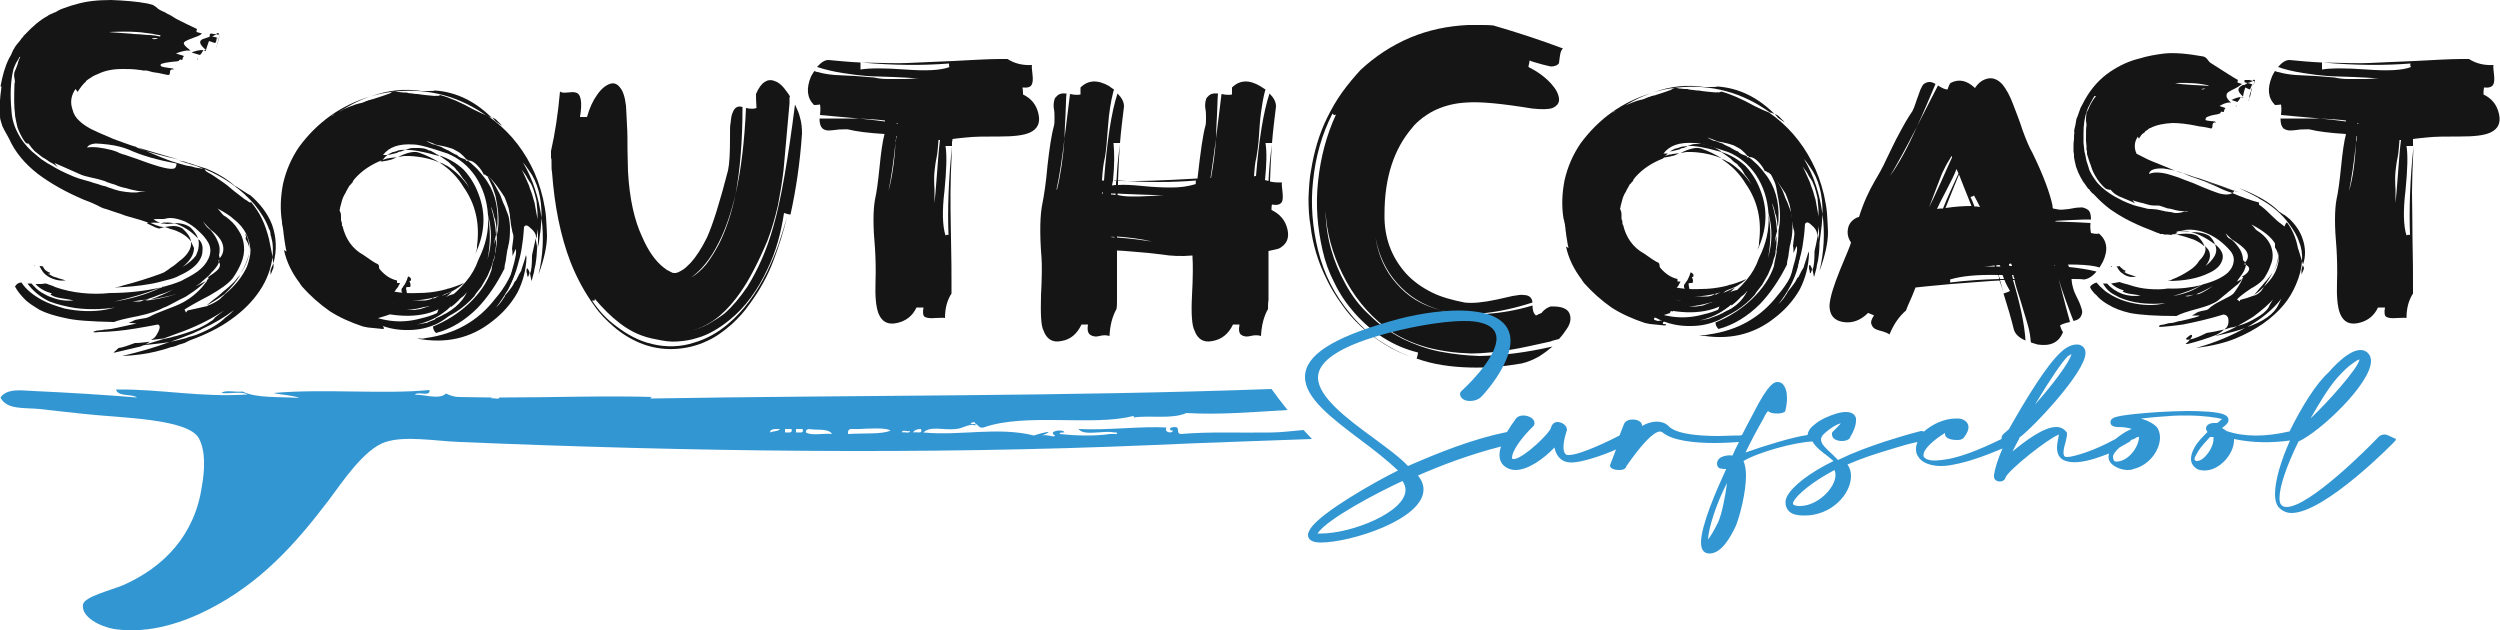 <svg xmlns="http://www.w3.org/2000/svg" xmlns:xlink="http://www.w3.org/1999/xlink" id="Layer_1" x="0px" y="0px" viewBox="0 0 500 126" style="enable-background:new 0 0 500 126;" xml:space="preserve"><style type="text/css">	.st0{fill:#151515;}	.st1{fill:#3296D2;}</style><g>	<g>		<path class="st0" d="M52.4,43.8c0.6,1.2,1,2.5,1.4,4c0.4,2.1,0.7,3.3,0.7,3.6c-0.3,2.3-1.1,4.6-2.6,6.8c-1.4,2.1-3.3,4-5.7,5.7   c-2.2,1.6-5,3-8.3,4.2l-1,0.5l-1,0.3c-0.2,0.1-0.4,0.1-0.5,0.2c-0.2,0.1-0.3,0.1-0.6,0.2c-0.2,0.1-0.4,0.1-0.5,0.1   c-1.2,0.4-2.2,0.7-3.1,0.9c-2,0.5-4.3,0.8-6.8,0.9c3.4-0.8,6.6-1.7,9.5-2.8c1-0.2,1.9-0.4,2.6-0.6l0.8-0.2   c0.1-0.1,0.3-0.1,0.5-0.2c0.2-0.1,0.3-0.1,0.4-0.1c0.7-0.2,1.3-0.4,1.7-0.6c2.2-0.9,4-2,5.2-3.2c0.2-0.1,0.5-0.4,0.9-0.7l0.8-0.8   c-1.8,1.4-4,2.7-6.4,3.8c-0.1,0.1-0.3,0.2-0.8,0.4c-0.5,0.2-0.8,0.4-1.1,0.5l-1.8,0.7c-1.7,0.6-2.6,1-2.8,1   c-1,0.2-2.9,0.4-5.7,0.7h0.1c1.6-0.4,3-0.9,4.4-1.3c0.9-0.2,1.6-0.3,2.1-0.5l0.5-0.1l0.6-0.2c0.5-0.1,0.9-0.3,1.3-0.4   c1.9-0.6,3.5-1.3,4.9-2.3c0.4-0.2,0.7-0.5,0.9-0.8c0.8-0.6,1.3-1,1.8-1.4c-2.2,1.5-4.9,2.9-8,4.1l-2.2,0.8   c-0.2,0.1-0.8,0.3-1.9,0.7c-0.7,0.1-1.6,0.2-2.5,0.3c0.1-0.1,0.2-0.1,0.3-0.2c0.2-0.1,0.5-0.3,0.8-0.8c0.3-0.5,0.5-0.9,0.6-1.3   c0.1-0.4,0-0.7-0.3-0.8c-3.2,0.6-6,1.1-8.3,1.3c-1.2,0.1-2.3,0.2-3.3,0.2c-0.9,0.1-1.3,0.1-1.3,0c0-0.1,0-0.1,0.1-0.1   c0.1,0,0.2-0.1,0.3-0.1c0.2-0.1,0.3-0.1,0.6-0.1c0.2,0,0.5-0.1,0.8-0.1c0.3-0.1,0.5-0.1,0.8-0.1c0.2,0,0.5-0.1,0.9-0.1   c0.3-0.1,0.7-0.1,1-0.2l4.1-0.9c-0.6-0.1-1.2-0.1-1.6-0.1c0.5-0.2,0.9-0.4,1.3-0.6c0.3-0.1,0.6-0.1,1-0.2c0.4-0.1,0.8-0.1,1.2-0.2   c0.3-0.1,0.6-0.2,0.8-0.3c0.7-0.4,1.9-0.9,3.5-1.5c1.9-0.7,3.2-1.3,3.9-1.8c1.6-1,2.9-2.3,4-3.8c-0.1-0.1,0-0.2,0.3-0.5   c0.1-0.1,0-0.2-0.2-0.2c0.9-0.6,1.6-1.1,2.1-1.6c0.5-0.6,0.5-1.2,0.1-1.6l0.1-0.1c0.1-0.1,0.1-0.3,0.1-0.5c0.8-0.9,1-2,0.5-3.2   c-0.4-0.9-1.1-1.7-2.3-2.6c-0.4-0.4-0.9-0.9-1.5-1.6c0,0.1,0.2,0.2,0.4,0.6c0.2,0.3,0.4,0.5,0.6,0.7c0.2,0.2,0.4,0.3,0.5,0.4   c0.7,0.8,1.2,1.6,1.5,2.4c0.4,0.9,0.4,1.8,0.2,2.7c0.1,0.2,0.1,0.5,0.2,0.7c-0.1,0.1-0.2,0.3-0.4,0.4c0.1,0.1,0.1,0.1,0.2,0.2   c-0.2,0.7-0.8,1.4-1.6,2.2c-0.2,0.3-0.6,0.7-1.1,1.1c-0.5,0.4-0.8,0.7-1,0.9c-1.2,0.9-2.8,1.6-4.8,2.2c-1.4,0.4-3.2,0.8-5.2,1.1   c1.7-0.6,3.3-1.3,4.7-2.1c-0.8,0.4-1.7,0.8-2.8,1.1c-0.8,0.3-1.7,0.7-2.8,1c-0.4,0.1-0.7,0.1-0.8,0.1c-0.6,0.1-1.2,0.2-1.9,0.3   c0.5,0,1.1,0,1.7,0c-1.2,0.4-2.3,0.7-3.4,0.9c-3.5,0.7-6.8,0.8-9.8,0.4c-1.8-0.3-3.5-0.7-5.1-1.3c-1.9-0.9-3.4-2.2-4.4-3.6   c0.2,0,0.5,0,0.8,0c0.6,0.7,1.2,1.3,2,1.8c0.7,0.4,1.4,0.8,2.1,1c1.5,0.6,2.9,0.7,4.3,0.6c-0.3-0.1-0.8-0.2-1.5-0.3   c-0.7-0.1-1.3-0.2-1.7-0.3c-0.5-0.1-1-0.3-1.4-0.6c0.1-0.1,0.2-0.2,0.3-0.2c-1.4-0.4-2.5-1-3.3-1.9c0.4,0,0.7,0,0.9,0   c0.2,0,0.6,0,0.9-0.1c0.2,0,0.4,0,0.6,0.1c0.2,0.1,0.5,0.2,0.8,0.3c0.3,0.1,0.6,0.2,0.7,0.3c1.7,0.6,3.5,1,5.4,1.2   c1.9,0.2,3.8,0.2,5.6,0c3.6,0,7-0.4,10.1-1.1c-2.7,1.1-5.7,2-9.2,2.8c3.2-0.5,6.4-1.4,9.3-2.8c1.5-0.4,2.8-0.8,4-1.3   c1.2-0.6,2.3-1.2,3.3-1.9c1.1-0.8,1.8-1.7,2.2-2.6c0.5-1.1,0.5-2.1,0-3.1c-0.5-0.9-1.2-1.7-2-2.4c-0.8-0.8-1.7-1.4-2.7-1.9   c-1-0.4-2-0.7-2.9-0.7c-0.5,0-0.9,0.1-1.3,0.2c-0.1,0-0.1,0-0.2,0h-0.3c-0.2,0-0.4,0-0.6,0c-0.3,0-0.7,0-1,0.1   c0.5,0.3,0.9,0.5,1.3,0.7c-0.7-0.1-1.4-0.1-2.1,0c-0.6-0.2-1.2-0.4-1.8-0.6c-0.7-0.2-1.4-0.4-2.1-0.6c-0.8-0.2-1.3-0.4-1.8-0.6   c-1.2-0.4-2.2-0.7-3-1l-0.4-0.1l-0.5-0.2L19.3,41c-0.2-0.1-1-0.5-2.4-1c-3.8-1.6-6.9-3.4-9.3-5.2c-2.7-2.1-4.6-4.4-5.8-7.1   c-0.1-0.2-0.3-0.5-0.5-0.9c-0.2-0.3-0.3-0.6-0.5-0.9c-0.1-0.3-0.3-0.5-0.4-0.9c-0.1-0.4-0.2-0.7-0.3-1c-0.1-0.3-0.1-0.7-0.1-1   C0,22.6,0,21.6,0,20.1c0-0.3,0.1-1.3,0.3-2.8c-0.1,0-0.1,0-0.2,0c0.4-2.2,0.9-4,1.7-5.6L2.2,11l0.3-0.7c0.1-0.1,0.1-0.3,0.2-0.4   c0.1-0.1,0.1-0.2,0.2-0.3C2.9,9.6,2.9,9.5,3,9.4c0.1-0.1,0.1-0.2,0.2-0.3l0.9-1.1c0.1-0.1,0.1-0.2,0.2-0.3   c0.1-0.1,0.2-0.2,0.2-0.2c0.1-0.1,0.1-0.1,0.2-0.3C4.9,7,5,6.9,5.1,6.8C6.5,5.3,8,4,9.5,3.2c0.2-0.2,0.7-0.4,1.4-0.7   c0.1,0,0.3-0.1,0.6-0.3c0.3-0.2,0.6-0.3,0.8-0.4c1.3-0.5,2.3-0.8,3.1-1C17.1,0.3,19.3,0,22.2,0c2.7,0.1,5.2,0.3,7.3,0.7   c0.4,0.1,0.8,0.2,1.1,0.3c0.2,0.1,0.4,0.3,0.6,0.4C31.5,1.7,31.8,1.9,32,2c0.2,0.1,0.4,0.2,0.6,0.3c0.3,0.1,0.5,0.2,0.6,0.3   C33.4,2.7,33.7,2.9,34,3c0.9,0.6,1.5,0.9,1.7,1c1.2,0.6,2.4,1.2,3.7,1.8c-0.1,0.3-0.1,0.4-0.1,0.6c0.4,0.1,0.8,0.2,1.1,0.3   c-0.3,0.3-0.7,0.5-1.3,0.7c-0.5,0.2-1,0.4-1.3,0.5C37.6,8,37.3,8.1,37,8.3c-0.3,0.2-0.3,0.4-0.1,0.7c0.2,0.3,0.6,0.6,1.2,1.1   c-0.2,0-0.4,0-0.6,0h-0.1c-0.8,0.1-1.5,0.3-2.2,0.6l1.6,0.5c-0.2,0.2-0.3,0.5-0.3,0.7h-0.1L36.5,12L36,11.9   c-0.1,0.1-0.2,0.2-0.3,0.3c-0.3,0.1-0.8,0.1-1.6,0.2c-0.8,0.1-1.3,0.2-1.6,0.3c-0.4,0.1-0.5,0.3-0.3,0.5c0.1,0.2,0.9,0.3,2.4,0.5   c0.1,0.1,0.1,0.1,0.2,0.2c-0.6-0.1-0.8,0.1-0.8,0.5c0,0.4-0.1,0.6-0.4,0.6c-0.4-0.1-1.1-0.2-1.9-0.4c-0.8-0.1-1.4-0.2-1.6-0.3   l-0.8-0.2c-0.1,0-0.2,0-0.3,0c-0.2,0-0.3,0-0.4,0c-0.3-0.1-0.8-0.1-1.4-0.2c-0.9-0.1-1.8-0.1-2.7-0.1c-1.9,0-3.5,0.3-4.9,1   L19.1,15c-0.2,0.1-0.4,0.2-0.6,0.3c-0.2,0.2-0.4,0.2-0.4,0.3c-0.1,0-0.2,0.1-0.5,0.3c-0.3,0.2-0.4,0.3-0.5,0.5   c-0.5,0.4-1,1.1-1.6,2c-0.1-0.2-0.2-0.4-0.4-0.6c-0.9,1.3-1.1,2.7-0.6,4.1c0.2,0.9,0.7,1.7,1.4,2.3c0.6,0.6,1.4,1.1,2.3,1.6   c0.6,0.3,2.1,1,4.5,2c0.6,0.2,1.3,0.5,2.2,0.8c2,0.7,3.1,1.1,3.3,1.1c0.6,0.2,3.1,0.9,7.5,2.2c-3.1-0.7-5.2-1.3-6.5-1.7   c-1.1-0.4-1.9-0.8-2.6-1.1c0.7,0.4,1.6,0.8,2.6,1.1c2.6,1.1,4.3,1.8,5.3,2.1c1,0.3,1.9,0.6,2.7,0.8c0.7,0.1,1.3,0.2,1.8,0.4   c0.6,0.1,1.3,0.2,1.9,0.3c0.1,0.1,0.1,0.2,0.2,0.3c0.1,0.1,0.1,0.2,0.2,0.2c0.1,0.1,0.2,0.1,0.3,0.2c0.8,0.4,1.6,1,2.5,1.6   c0.9,0.6,1.8,1.3,2.7,2.1c0.9,0.7,1.7,1.3,2.2,1.7c0.1,0,0.2,0.1,0.5,0.3c0.4,0.3,0.6,0.4,0.7,0.2C51.1,41.5,51.9,42.7,52.4,43.8z    M27.9,38.4c0.1,0,0.3,0,0.7,0c0.4,0,0.6,0,0.6,0c-1.1-0.1-2.5-0.3-4.1-0.8c-0.6-0.1-1.3-0.3-2.2-0.7c-0.1,0-0.3-0.1-0.7-0.2   c-0.3-0.1-0.5-0.2-0.6-0.2l-0.7-0.3L20.2,36c-0.3-0.1-1-0.3-2-0.5c-0.9-0.2-1.7-0.4-2.3-0.7c-3.1-1.4-4.8-2.1-5-2.2   c0.4,0.5,0.6,0.8,0.7,0.9c-0.4-0.4-1-0.8-1.8-1.2c-0.1-0.1-0.4-0.3-0.7-0.5c-0.4-0.2-0.7-0.4-0.8-0.5c-0.7-0.5-1.1-0.9-1.4-1.1   c-0.4-0.4-0.8-0.9-1.2-1.5c-0.3,0.1-0.6-0.1-0.9-0.6c-0.4-0.6-0.9-1.5-1.3-2.6c-0.1-0.3-0.1-0.6-0.2-0.9c-0.1-0.3-0.1-0.6-0.2-1   c-0.1-0.3-0.1-0.6-0.1-0.8c-0.2-1.4-0.2-3.5-0.1-6.1c0.1-0.1,0.1-0.5,0-1c-0.1-0.4-0.1-0.9,0-1.3l0.3-0.7l0.3-0.8   C3.7,12,4,11.5,4.1,11.3L4,11.4H3.9c-0.1,0.2-0.3,0.6-0.7,1.2c-0.3,0.6-0.4,1-0.5,1.2C2.1,16.2,2,19,2.3,22.2   c0.1,1.6,0.5,3,1.3,4.5c0.6,1.2,1.5,2.4,2.8,3.6c0.3,0.2,0.8,0.7,1.8,1.5c1,0.7,1.7,1.1,2.1,1.3c1.1,0.7,2.5,1.4,4.4,2.2   c0.7,0.3,1.4,0.5,2.1,0.7c0.8,0.2,1.5,0.4,2,0.6c0.5,0.1,1,0.3,1.6,0.5c0.5,0.1,0.9,0.2,1.3,0.4c0.3,0.1,0.7,0.2,1.2,0.4   c0.3,0.1,0.7,0.2,1.1,0.3C25.7,38.5,27,38.6,27.9,38.4z M28.5,60.2c2.1-0.2,4.3-0.6,6.5-1.3c2.1-0.7,4.2-1.6,6.2-2.7   c-0.9,0.9-2.1,1.9-3.7,2.9c-0.4,0.3-0.9,0.5-1.5,0.8c-0.6,0.3-1.1,0.6-1.7,0.9c-0.6,0.3-1.1,0.6-1.5,0.7c-1.1,0.6-2.8,1.2-5.1,1.7   c-2.6,0.5-4.2,0.9-4.9,1.2h-0.1c-4.5-0.1-7.7-0.3-9.7-0.8c-1.9-0.4-3.7-0.9-5.2-1.7c-1-0.6-1.9-1.2-2.6-1.8   c-0.9-0.9-1.7-1.8-2.2-2.8c0.3-0.5,0.7-0.8,1.3-0.8c0.9,1.4,2.3,2.5,4.1,3.5c1.3,0.7,2.8,1.2,4.5,1.7c2.9,0.6,5.7,0.7,8.4,0.2   c0.8-0.2,1.9-0.4,3.2-0.8C25.8,61,27.1,60.7,28.5,60.2z M6.9,53.2c-0.1,0.1-0.1,0-0.1-0.3C6.8,53.1,6.9,53.2,6.9,53.2z M10.1,54.6   c-0.1,0-0.2,0.1-0.3,0.2l-0.2-0.1c0.1,0.2,0.1,0.2,0.2,0.1c0.4,0.3,0.9,0.6,1.5,0.7c0.2,0.1,0.5,0.2,0.9,0.3   c0.4,0.1,0.7,0.2,0.9,0.3c-1.1,0.1-2.2-0.1-3.3-0.7c-0.5-0.3-0.9-0.6-1.2-1c-0.3-0.4-0.5-0.8-0.7-1.2c0.2,0,0.4,0,0.7,0.1   C8.8,53.9,9.3,54.3,10.1,54.6z M8.5,6.6L8.5,6.6L8.5,6.6L8.5,6.6z M27.7,31.9c4.3,1.6,6.7,2.2,7.3,1.7c0.2-0.2,0.3-0.5,0.3-0.9   c-3.8-0.7-7-1.6-9.6-2.8c-1-0.4-2.4-0.8-4.1-1c-1-0.1-1.8-0.2-2.5-0.2c-0.9,0.1-1.4,0.3-1.7,0.8c1.3-0.2,2.9,0,4.9,0.5   c0.3,0.1,0.7,0.2,1.2,0.4c0.1,0.1,0.2,0.1,0.6,0.3c0.1,0,0.2,0,0.3,0.1c0.2,0.1,0.3,0.1,0.4,0.1C25.1,31,26.2,31.4,27.7,31.9z    M27.3,6.4c-1.4-0.1-3.2-0.1-5.5,0c0.6,0.1,1.4,0.1,2.5,0.2c1.1,0.1,1.9,0.1,2.4,0.2c0.7,0,1.7,0.1,2.9,0.2c0.2,0,0.7,0,1.3,0.1   c0.1,0,0.5,0.1,1.1,0.2c0.1-0.1,0.1-0.1,0.1-0.2C32,7,31.6,7,31.1,6.9c-0.4-0.1-0.8-0.2-1.1-0.2C28.6,6.5,27.7,6.4,27.3,6.4z    M27,68.6c0.4,0,0.9,0,1.6-0.1c0.7-0.1,1.2-0.1,1.4-0.2c-0.5,0.4-1.1,0.7-1.9,1c-1.7,0.4-3.4,0.8-5.1,1.2h-0.3   c0.4-0.3,0.7-0.6,1-0.9C24.6,69.5,25.6,69.1,27,68.6z M39.7,49.5c0.1-0.6,0.1-1.2-0.1-1.8c0,0.1,0,0.1,0.1,0.2   c0.1,0.1,0.1,0.1,0.2,0.1c0.5,0.6,0.7,1.3,0.6,2.1c0,0.7-0.2,1.4-0.7,2.1c-0.7,1.1-2.1,2.1-3.9,2.9c-0.7,0.4-1.6,0.7-2.5,0.9   c-1.1,0.3-2.2,0.6-3.4,0.8c-2.2,0.4-4.6,0.6-7.1,0.7c0.7-0.1,1.2-0.2,1.7-0.4c2.7-0.7,5.2-1.5,7.4-2.3c0.6-0.2,1-0.4,1.2-0.6   c0.4-0.2,0.7-0.5,1-0.7c0.7-0.4,1.2-0.9,1.7-1.3c0.7-0.5,1.3-1.1,1.7-1.7c0.5-0.7,0.7-1.5,0.6-2.2c0.2,0.4,0.4,0.9,0.6,1.3   c0,1.3-0.8,2.6-2.3,3.8c1.2-0.7,2.1-1.5,2.7-2.3C39.4,50.5,39.7,50,39.7,49.5z M29.8,59.9c-0.6,0.2-1.1,0.3-1.3,0.4   c-0.2,0-0.4,0-0.7,0.1c0.5-0.2,0.8-0.3,1-0.4C28.9,60,29.3,59.9,29.8,59.9z M31.1,45l0.9,0.3c0.4,0.1,0.7,0.1,0.9,0.1l-1,0.3h-0.1   l-0.4-0.1c-0.3-0.1-0.5-0.2-0.7-0.3c-0.4-0.2-0.9-0.4-1.4-0.7l0.6-0.1L31.1,45z M30.6,7.8c0.3,0.1,0.7,0,1-0.2   c-0.4,0-0.8,0-1.2,0.1C30.4,7.8,30.5,7.8,30.6,7.8z M32.6,44.7c-0.1,0-0.1,0-0.2,0c-0.1,0-0.2-0.1-0.4-0.1c0.1,0,0.2,0,0.3,0h0.2   c0.1-0.1,0.2-0.1,0.3-0.1c0.3,0,0.5,0,0.7,0c0.5,0,1,0.1,1.5,0.2c-0.2,0-0.7,0-1.6,0.1C33,44.7,32.7,44.7,32.6,44.7z M32.7,57.3   c-0.1,0-0.2,0-0.3,0.1c-0.1,0.1-0.2,0.1-0.3,0.2H32c0.1,0,0.2,0,0.4-0.1C32.5,57.4,32.7,57.3,32.7,57.3z M36.5,45.7   c1,0.9,1.6,1.8,1.7,2.6c-0.4-0.6-1.1-1.2-2-1.7c-0.6-0.3-1.2-0.6-2.1-0.8c-0.3-0.1-0.7-0.3-1.2-0.4c0.7-0.1,1.3-0.2,1.8-0.2   C35.4,45.2,36,45.4,36.5,45.7z M39.6,47.7c-1.4-1.5-3-2.5-4.8-3.1c1.4,0,2.5,0.3,3.3,0.9C38.9,46.3,39.4,47,39.6,47.7z M54.4,44.9   c0.9,2.6,1,5.1,0.3,7.7c-0.1-0.1-0.1-0.5-0.2-1.1c0.1-1.1,0.1-2,0-2.9c0-0.1-0.1-0.5-0.3-1.4c-0.1-0.1-0.1-0.3-0.1-0.5   c0-0.2-0.1-0.4-0.1-0.5c-0.1-0.2-0.1-0.3-0.2-0.4c-0.6-1.7-1.6-3.3-2.9-4.9c-2.6-3-5.9-5.4-10-7.1h-0.2c-0.1-0.1-0.4-0.2-0.7-0.3   c-0.3-0.1-0.6-0.3-0.7-0.3c-0.2-0.1-0.4-0.1-0.7-0.2c-0.3-0.1-0.6-0.2-0.7-0.2c-0.1-0.1-0.3-0.1-0.6-0.2l-0.6-0.2l-1-0.3l1.1,0.2   l0.6,0.2l0.3,0.1l0.4,0.1c1,0.3,2,0.7,3.1,1c2.2,0.9,4.1,2,5.8,3.5c0.1,0,0.6,0.3,1.5,0.9c0.9,0.6,1.4,0.9,1.5,0.9   C51.9,40.6,53.5,42.6,54.4,44.9z M49.4,53.3c0.4-1.1,0.7-2.2,0.7-3.3c-0.1-1.2-0.4-2.3-0.9-3.3c-0.5-1-1.3-2-2.5-2.9   c-0.6-0.6-1.7-1.3-3.2-2.1c0.1,0.1,0.4,0.4,0.7,0.8c0.3,0.4,0.6,0.7,0.9,0.8c1.1,0.8,1.9,1.6,2.5,2.6c0.7,1,1.1,2.1,1.2,3.4   c0.1,1.1-0.1,2.2-0.6,3.4c-0.4,0.9-0.9,1.9-1.7,3c-0.9,1.1-2.5,2.2-4.6,3.4c-2.7,1.4-4.4,2.4-5,2.8l0.3,0.6l0.3-0.4   c2.6-0.6,4-0.9,4-0.9l-0.2,0.1c0.1,0,0.2-0.1,0.3-0.2c0.9-0.3,1.7-0.8,2.4-1.3c0.1-0.1,0.2-0.2,0.4-0.4c0.2-0.2,0.4-0.3,0.5-0.5   C47,57.2,48.5,55.3,49.4,53.3z M40.6,10c0,0.2-0.2,0.6-0.6,1l-1.7-0.5C39,10.2,39.8,10,40.6,10z M39.6,11.7v0.2l-0.2-0.1   C39.5,11.8,39.6,11.7,39.6,11.7z M41.2,10c-1.2-1-1.5-1.7-0.8-2.1c0.1-0.1,0.6-0.2,1.7-0.6c0.2,0,0.3,0,0.4,0   c0.3,0.1,0.6,0.1,0.8,0.2l0.2,0.1l0.2,0.1c-0.1,0-0.2,0-0.3-0.1c-0.1,0.1-0.1,0.2-0.1,0.4c-0.1,0.3-0.1,0.5-0.3,0.6   c-0.3-0.1-0.7-0.2-1.2-0.4C41.8,8.3,41.5,8.9,41.2,10z M41.2,10v0.2c-0.2-0.1-0.4-0.1-0.6-0.2C40.8,10,41,10,41.2,10z M41.3,61.1   c0.2-0.2,0.6-0.5,1.3-1.1c0.7-0.5,1.2-0.9,1.5-1.2c0.3-0.3,0.8-0.7,1.3-1.1c0.6-0.5,1-0.9,1.5-1.4c0.4-0.5,0.8-1,1.2-1.4   c-0.7,1.2-1.8,2.6-3.3,4C43.7,59.7,42.6,60.4,41.3,61.1L41.3,61.1z M42.8,6.8c0.1,0,0.2,0,0.5,0C43,7,42.7,7.2,42.2,7.4l-0.3-0.1   C41.9,7.2,42,7,42,6.9l-0.1-0.1c0.1,0,0.2,0,0.3-0.1C42.4,6.7,42.6,6.8,42.8,6.8z M43.1,9.9C43,10,43,10.1,42.9,10.2   C43,10.1,43,10,43.1,9.9z M43.2,9.5l0.1-0.3L43.2,9.5L43.2,9.5c-0.1,0.2-0.1,0.3-0.1,0.4C43.1,9.8,43.1,9.7,43.2,9.5L43.2,9.5   L43.2,9.5z M43.4,9l-0.2,0.5v0.1V9.4L43.4,9l0.2-0.6c0,0.1,0,0.2-0.1,0.3C43.4,8.8,43.4,8.9,43.4,9z M43.8,6.9h-0.2   c-0.1,0-0.1,0-0.2,0l-0.2-0.1c0.1-0.1,0.2-0.1,0.4-0.2C43.8,6.7,43.9,6.8,43.8,6.9L43.8,6.9L43.8,6.9L43.8,6.9z M43.8,7.8   c0-0.1,0-0.2,0.1-0.4c0.1-0.2,0.1-0.3,0.1-0.4H44l-0.7,2.2L43.8,7.8z M43.6,8.2C43.6,8.2,43.6,8.1,43.6,8.2   C43.6,8.1,43.6,8.1,43.6,8.2C43.6,8.2,43.6,8.3,43.6,8.2L43.6,8.2z M43.7,7.9L43.7,7.9v0.2C43.7,8.1,43.7,8,43.7,7.9z M49.2,47.9   c-0.1-0.1-0.1-0.3,0-0.6c-0.1-0.2-0.1-0.4-0.1-0.6c0.7,1.3,0.9,2.7,0.7,4c-0.2,1.3-0.7,2.6-1.7,4c0.9-1.4,1.4-2.7,1.7-4   C50,49.8,49.8,48.9,49.2,47.9z M54.2,53.8c0.2-0.4,0.3-0.8,0.5-1.2v0.8c0,0.1,0,0.2-0.1,0.4c-0.1,0.2-0.2,0.4-0.2,0.5   c-0.1,0.2-0.2,0.5-0.4,0.8c0.1-0.1,0.1-0.3,0.1-0.5c0-0.2,0-0.3,0-0.5C54.1,54.2,54.1,54,54.2,53.8z"></path>		<path class="st0" d="M123.9,64.6c-1.7-1.3-3.3-2.9-5-4.9c0.1,0.2,0.1,0.4,0,0.4c-0.1,0-0.1,0-0.3,0h-0.2c1.4,2.1,3,3.8,4.8,5.1   c2.2,1.7,4.6,3,7.2,3.6c2.9,0.7,5.8,0.6,8.5-0.3c2.4-0.7,4.7-2,6.7-3.7c3-2.5,5.6-6,7.8-10.4c0.8-1.7,1.6-3.5,2.3-5.5   c0.7-2.1,1.3-4,1.7-5.6c-0.7,3.2-1.7,6.1-2.7,8.8c-1.2,3.2-2.8,6-4.7,8.6c-1.1,1.6-2.3,2.9-3.6,4.1c-1.6,1.4-3.2,2.6-5,3.4   c-2.1,1-4.3,1.5-6.6,1.6c-2.3,0.1-4.6-0.3-6.8-1.2c-1.9-0.8-3.7-1.9-5.3-3.3c-1.4-1.2-2.7-2.5-3.8-4.1c-1.9-2.6-3.5-5.5-4.8-8.8   c-2-5.2-3.2-11.2-3.7-18c-0.1-0.4-0.1-1.1-0.1-2.1c0-0.1,0-0.3,0-0.4c0-0.1-0.1-0.2-0.1-0.4c0-0.1,0-0.2,0-0.4c0-0.1,0-0.2,0-0.3   c0-0.1,0-0.2,0-0.3c0-0.1,0-0.2,0-0.3c0.8-3.5,1.4-7.4,1.8-11.9c0.2,0.2,0.7,0.3,1.5,0.2c0.8-0.1,1.3-0.1,1.6,0   c1.1,0.2,1.4,1.9,0.9,4.9c0.1,0,0.2,0,0.4,0c0.2,0,0.4,0,0.6,0c0.2,0,0.3,0,0.4,0c0.5-1.8,1.2-3.3,2-4.4c0.8-1.2,1.7-1.9,2.5-2.2   c0.8-0.3,1.5-0.1,2.1,0.7c0.6,0.7,1,1.9,1.2,3.7c0.1,1.1,0.1,2.4,0.2,3.9c0.1,1.5,0.1,3.1,0.1,4.8c0,1.7,0.1,3.1,0.1,4.4   c0.3,5.5,1.3,9.8,2.8,13c1.2,2.8,2.6,4.8,4.2,6.1l0.8,0.6l0.6,0.3c0.1,0.1,0.2,0.1,0.4,0.2c0.1,0.1,0.3,0.1,0.6,0.1   c0.4,0,0.8-0.2,1.3-0.5c0.6-0.3,1.1-0.8,1.8-1.5c1.1-1.2,2.2-2.9,3.3-5.1c1.2-2.7,2.6-7.2,4.2-13.4c0.3-1.4,0.4-3.5,0.4-6.4   c0-1.7,0-2.7,0.1-3c0.1-1,0.2-1.7,0.4-2.1c0.4-1.1,1-1.5,2-1.2c0,6.9-0.5,12.7-1.4,17.5c-0.9,3.7-2,7-3.4,9.7   c-1.6,3.2-3.5,5.5-5.5,6.9c1.1-0.6,2.1-1.5,3.1-2.7c0.9-1.2,1.7-2.5,2.5-4c1.4-2.8,2.5-6.1,3.3-9.9c1.1-4.8,1.8-10.6,2.1-17.3   c0.9,0.2,1.6,0.2,2.1,0c-0.1-1.3-0.1-2.2-0.1-2.8c0.5-1.2,1.1-2,1.7-2.4c0.6-0.4,1.3-0.5,2-0.2c0.7,0.2,1.3,0.7,1.9,1.4   c0.6,0.8,1,1.3,1.2,1.7c-0.1,0.1-0.1,0.3-0.1,0.4c0,0.2,0,0.3,0,0.5c0,0.2,0,0.3,0,0.5c-0.7,7.9-1.1,12.4-1.2,13.4   c-0.3,2.5-0.7,4.8-1.1,6.9c-0.6,2.6-1.3,5-2.1,7.1c-1.9,4.5-3.7,7.9-5.3,10.2c-1.3,1.9-2.7,3.5-4.2,4.8c-1.9,1.6-3.9,2.6-6,3.1   c1.3-0.3,2.6-0.8,3.7-1.4c1.2-0.7,2.3-1.4,3.2-2.1c1.6-1.4,3.1-3.2,4.6-5.4c2.1-3.4,3.9-7.4,5.2-12.1c1.5-5.2,2.9-13.3,4.3-24.3   c0.4,0.9,0.8,1.7,1,2.6c0.3,1,0.4,2.1,0.4,3.2c-0.4,5.9-1.2,11.2-2.3,16.2c-0.3,0-0.7-0.1-1.3-0.3c-0.6,4-1.6,7.7-3.3,11.2   c-2,4.3-4.5,7.7-7.6,10.2c-2.1,1.7-4.3,3-6.5,3.6c-1.2,0.4-2.5,0.6-4,0.7c-1.3,0.1-2.6-0.1-4-0.4   C128.4,67.4,126.1,66.3,123.9,64.6z"></path>		<path class="st0" d="M204.6,18.9c1.7,0.8,2.7,2.1,3.1,3.9c0.4,1.8-0.2,3-1.7,3.7c-1.3,0.6-3.4,0.8-6.1,0.8c-2.8,0-5,0-6.7,0.2   c-1.1,0.1-2,0.2-2.7,0.3c0,0.1,0,0.3-0.1,0.6c0,0.3,0,0.6,0,0.8h-1.3c0.3,1.8,0.2,4.8-0.2,8.9c-0.5,4.1-0.4,7.1,0.2,9   c0.1-0.1,0.3-0.2,0.6-0.1c-0.2-5.2,0-11.1,0.7-17.7c-0.2,4.1-0.3,7.2-0.3,9.2c0,2.1,0,5.1,0.1,9.2c0.1,4.1,0.1,7.2,0.1,9.3v1.7   c-0.9,1.4-1.3,3-1.3,4.9c-0.3-0.1-1,0-1.9,0c-1,0.1-1.7,0-2.1-0.2c-0.4-0.2-0.5-0.9-0.3-1.9h-1.4c-0.8,1.7-2.1,2.7-3.9,3.1   c-1.8,0.4-3-0.2-3.7-1.9c-0.5-1.3-0.7-3.4-0.6-6.2c0.1-2.8,0-5.1-0.1-6.8c-0.4-4.4-0.4-7.6,0-9.8c0.3-1.3,0.6-3.4,0.9-6.4   c0.3-3,0.6-5.2,1-6.7c-3.2-0.2-5.6-0.5-7.2-0.9c-0.4-0.1-1,0-1.9,0c-0.9,0.1-1.6,0.2-2,0.2c-0.5,0-0.9-0.1-1.3-0.4   c-0.4-0.4-0.6-1-0.6-2c0.7,0,1.9,0,3.7,0c1.8,0,3.2,0,4.2,0c2,0.2,3.7,0.4,5.2,0.6c0-0.1,0-0.1,0-0.2c-1.6-0.2-3.3-0.3-5.2-0.4   c-4.4-0.4-7-0.6-7.8-0.7c0.1-0.9,0.1-1.6,0-2.1c-0.6,0.1-1,0.1-1.2,0.1c-1.4-1.4-1.6-3.3-0.6-5.7c0.3-0.5,0.5-0.9,0.7-1.1   c0.2,0.1,0.4,0.2,0.6,0.2c1.1,0.3,2.2,0.5,3.5,0.6c1.3,0.1,2.6,0.1,4.1,0.2c1.4,0.1,2.7,0.2,3.7,0.3c0.9,0.2,1.8,0.3,2.7,0.3   c0.9,0,2.1,0,3.6,0c1.5-0.1,2.4-0.1,2.6-0.1c-1.1-0.1-2.8-0.2-5-0.3c-2.2-0.1-4-0.1-5.3-0.2c-1.4-0.1-3-0.3-4.9-0.6   c-1.9-0.3-3.5-0.7-5.1-1.2c0.8-0.9,1.5-1.4,2.3-1.4c2.1,0.2,4.2,0.4,6.4,0.5c0,0.1,0,0.3,0,0.7c0,0.3,0,0.5,0,0.7   c1.8-0.3,4.8-0.3,8.9,0c4.1,0.3,7.1,0.2,8.9-0.5c-0.1-0.1-0.1-0.3-0.1-0.7c-5.1,0.4-10.9,0.4-17.5-0.2c4.1,0.1,7.2,0.2,9.2,0.1   c2-0.1,5-0.2,9.1-0.4c4-0.2,7.1-0.4,9.3-0.4c0.1,0,0.3,0,0.7,0c0.4,0,0.7,0,0.9,0c1.4,0.9,3,1.3,4.9,1.2c-0.1,0.3,0,0.9,0.1,1.9   c0.1,0.9,0.1,1.6-0.2,2.1c-0.2,0.4-0.8,0.6-1.8,0.5C204.6,18,204.6,18.4,204.6,18.9z M179.1,28.5c0.1-0.3,0.1-0.7,0.2-1.3h-0.1   c0,0.1,0,0.3,0,0.6C179.1,28.1,179.1,28.3,179.1,28.5c-0.4,4-0.9,7.2-1.4,9.7C178.4,35.6,178.9,32.4,179.1,28.5z M179.6,24.8v-0.1   h-0.1h-0.2v0.1h0.1H179.6z M186.9,40.6c0.1-1,0.3-3,0.5-5.9c0.2-2.9,0.4-5.2,0.6-6.7c-0.1,0-0.2,0-0.3,0c-0.1,1.4-0.2,2.6-0.4,3.6   c-0.2,0.9-0.3,1.8-0.4,2.7c-0.1,0.9-0.1,2.1,0,3.6C186.9,39.4,186.9,40.3,186.9,40.6z"></path>		<path class="st0" d="M254.3,42c1.7,0.8,2.8,2.1,3.2,3.9c0.4,1.8-0.2,3-1.7,3.8c-0.6,0.2-1.3,0.3-2.1,0.5c0,4.2,0,7.4,0,9.8   c-0.1,0.6-0.1,1.2-0.1,1.8c-0.9,1.6-1.3,3.4-1.4,5.4c-0.6-0.2-1.3-0.2-2.1,0c-0.7,0.2-1.4,0.1-1.8-0.2c-0.5-0.3-0.6-1-0.4-2.1   c-0.2,0-0.6,0-1.3,0c-0.9,1.9-2.3,3-4.1,3.3c-1.8,0.4-3-0.4-3.6-2.1c-0.5-0.9-0.7-3.3-0.5-7c0.2-3.7,0.2-6.3,0.1-7.6   c0-0.1,0-0.3,0-0.4c-2.3,0.2-4.3,0.1-6.1-0.2c-0.9-0.1-1.8-0.2-2.7-0.3c-1-0.1-2.1-0.2-3.4-0.3c-1.3-0.1-2.3-0.2-2.9-0.2   c0,4.2,0,7.5,0,9.9c0,0.6,0,1.2-0.1,1.8c-0.9,1.6-1.3,3.4-1.4,5.4c-0.6-0.2-1.3-0.2-2,0c-0.7,0.2-1.3,0.1-1.8-0.2   c-0.5-0.3-0.7-1-0.5-2.1c-0.2,0-0.6,0-1.3,0c-0.9,1.9-2.2,3-4,3.3c-1.8,0.4-3-0.4-3.6-2.1c-0.5-0.9-0.6-3.3-0.5-7   c0.2-3.7,0.2-6.3,0.1-7.6c-0.4-4.9-0.3-8.6,0.2-10.9c0.3-1.5,0.7-4,1-7.5c0.4-3.5,0.8-6.2,1.3-8c0.1-0.4,0.1-0.9,0.1-1.5   c0-0.6,0-1.2-0.1-1.7c-0.1-0.6-0.1-1.1,0-1.6c0.1-0.5,0.2-0.8,0.5-1c0.4-0.5,1-0.7,2-0.6c-0.1,0.8-0.1,2.2-0.2,4.3   c-0.1,2-0.2,3.6-0.2,4.7c-0.5,4.1-1,7.5-1.6,10.2h0.1c0.7-2.8,1.2-6.2,1.5-10.2c0.6-5,1-7.9,1.1-8.9c0.9,0.2,1.6,0.2,2.1,0.1   c0-0.6,0-1.1,0-1.4c1.5-1.5,3.4-1.6,5.7-0.3c0.4,0.3,0.8,0.6,1,0.7c-0.1,0.4-0.2,0.6-0.2,0.7c-0.4,1.6-0.8,3.8-1,6.7   c-0.2,2.9-0.4,4.9-0.6,6.1c-0.3,1.2-0.5,2.8-0.6,4.7c0.1,0,0.1,0,0.2,0c0.1,0,0.2,0,0.2,0c0.6-8,1.5-13.8,2.7-17.4   c0.9,0.9,1.3,1.7,1.3,2.6c-0.3,2.4-0.6,4.8-0.8,7.3c-0.1,0-0.5,0-1.3,0c0.2,2,0.2,4.5-0.1,7.5c0.3,0,0.5,0,0.7,0   c0.1-2.2,0.3-4.6,0.7-7.2c-0.2,2.2-0.3,4.6-0.4,7.3c3.7,0.1,9-0.1,15.9-0.5c0.6-5.4,1.1-8.9,1.6-10.6c0.1-0.4,0.1-0.9,0.1-1.5   c0-0.6,0-1.2-0.1-1.7c-0.1-0.6-0.1-1.1,0-1.6c0.1-0.5,0.2-0.8,0.5-1c0.4-0.5,1-0.7,2-0.6c-0.1,0.8-0.1,2.2-0.2,4.3   c-0.1,2-0.2,3.6-0.2,4.7c-0.4,3.2-0.8,5.8-1.1,7.9h0.1c0.4-2.2,0.8-4.9,1-7.9c0.6-4.9,1-7.9,1.1-8.9c0.9,0.2,1.6,0.2,2.1,0.1   c0-0.6,0-1.1,0-1.4c1.5-1.5,3.4-1.6,5.6-0.3c0.5,0.3,0.9,0.6,1.1,0.7c-0.1,0.4-0.2,0.6-0.2,0.7c-0.3,1.2-0.5,2.5-0.7,3.9   c-0.2,1.4-0.3,3-0.4,4.6c-0.1,1.7-0.3,3.1-0.5,4.3c-0.3,1.1-0.4,2.4-0.5,3.9c0.1-0.1,0.3-0.1,0.4-0.1c0.6-7.4,1.5-12.9,2.7-16.5   c0.9,0.9,1.3,1.7,1.3,2.6c-0.3,2.4-0.6,4.8-0.8,7.3c-0.1,0-0.5,0-1.3,0c0.3,1.9,0.2,4.4-0.1,7.4c0.2,0.1,0.5,0.1,0.7,0.2   c0.1-2.2,0.3-4.7,0.7-7.3c-0.2,2.2-0.3,4.7-0.4,7.4c0.8,0.2,1.6,0.2,2.4,0.2c-0.1,0.3,0,0.9,0.1,1.9c0.1,1,0.1,1.7-0.2,2.1   c-0.3,0.4-0.9,0.6-1.9,0.4C254.3,41.2,254.3,41.6,254.3,42z M220.6,38.7c0-0.1,0-0.1,0-0.2c-0.1,0-0.1,0-0.1,0c0,0-0.1,0-0.1,0   v0.2c0.1,0,0.1,0,0.1,0C220.5,38.7,220.5,38.7,220.6,38.7z M222.1,47.4l0.8,0.1v-0.1C222.7,47.4,222.5,47.3,222.1,47.4L222.1,47.4   z M223.1,39L223.1,39v-0.3c-0.5,0-0.8,0-0.9,0c0,0.1,0,0.1,0,0.2C222.4,38.9,222.7,38.9,223.1,39z M223.2,37c0-0.1,0-0.2,0-0.4   c0-0.2,0-0.4,0.1-0.4c-0.1,0-0.4,0-0.7-0.1c-0.1,0.3-0.1,0.6-0.2,1C222.8,37,223.1,37,223.2,37z M223.4,47.5c2.7,0.2,5,0.5,7,0.8   c-2.1-0.5-4.4-0.8-7-1V47.5z M223.5,39c0.9,0.2,1.8,0.3,2.8,0.3c1,0,2.2,0,3.7-0.1c1.5-0.1,2.4-0.1,2.7-0.1   c-1.1-0.1-2.7-0.1-4.8-0.2c-2.1-0.1-3.5-0.1-4.3-0.2C223.5,38.8,223.5,38.9,223.5,39z M223.6,37c1.2-0.1,2.9,0,4.9,0.2   c2,0.2,3.9,0.3,5.7,0.3c1.8,0,3.4-0.2,5-0.7c-0.1-0.1-0.1-0.3,0-0.7c-4.7,0.4-9.9,0.4-15.6,0C223.6,36.4,223.6,36.7,223.6,37z"></path>		<path class="st0" d="M310.1,61.3c2.1-0.1,3.4,0.4,3.8,1.4c0.4,1,0.2,2.1-0.7,3.3c-0.6,0.9-1.1,1.5-1.4,1.8   c-0.7,0.2-1.3,0.3-1.7,0.5c-3.2,0.7-5.8,1.3-7.7,1.6c-3.1,0.5-5.8,0.8-8.2,0.8c-3.1-0.1-6-0.5-8.7-1.2c-3.2-0.9-6-2.2-8.4-4   c-3.7-2.9-6.5-6.4-8.6-10.7c-2-4-3.2-8.3-3.4-12.7c0.1,5.4,1.5,10.2,4,14.7c1.3,2.4,2.9,4.5,4.9,6.3c1.9,1.9,4.1,3.4,6.6,4.7   c2.3,1.1,4.8,2,7.3,2.5c2.6,0.5,5.2,0.8,8,0.9c4.6-0.1,9.4-0.7,14.6-1.9c-0.7,0.6-1.6,1.3-2.7,2c-1.1,0.6-2.2,1.1-3.5,1.4   c-3.5,0.6-6.9,0.9-10.3,0.8c-3.8-0.1-7.4-0.6-10.7-1.8c0.1-0.1,0.1-0.3,0.2-0.6c0.1-0.3,0.1-0.5,0.1-0.6   c-4.9-1.2-9.1-3.9-12.6-7.8c-1.6-1.8-3-3.8-4.1-6.1c-1.1-2.1-1.9-4.3-2.4-6.6c-1-4.4-1.4-8.9-0.9-13.6c0.5-4.9,1.7-9.4,3.6-13.5   c-0.3,0.2-0.5,0.1-0.7-0.2c-2.1,4.1-3.4,8.6-3.9,13.6c-0.5,4.6-0.1,9.2,1,13.7c1.2,4.9,3.4,9.1,6.5,12.8c1.7,2.1,3.6,3.8,5.6,5.2   c2.1,1.4,4.3,2.6,6.8,3.5c-3.8-1.3-7.2-3.4-10.3-6.2c-1.5-1.4-2.8-2.9-3.9-4.5c-1.3-1.8-2.3-3.5-3-5c-0.9-1.8-1.6-3.6-2.1-5.3   c-0.5-1.7-0.9-3.5-1.1-5.4c-0.3-1.6-0.4-3.4-0.4-5.5c0.1-2.2,0.2-4,0.5-5.5c0.6-3.7,1.6-7.3,3.3-10.7c0.8-1.6,1.7-3.2,2.9-4.9   c1.3-1.8,2.6-3.3,3.7-4.5c2.9-2.7,6.2-4.9,10-6.5c3.6-1.5,7.4-2.3,11.5-2.5c1.6,0,2.5,0,2.6,0c0.9,0,1.7,0,2.5,0.1   c4.8,1.4,9.4,2.9,13.9,4.6c-0.3,0.2-0.5,0.7-0.6,1.4c-0.1,0.8-0.2,1.3-0.2,1.5c-0.2,0.4-0.8,0.7-1.6,0.7c-0.4-0.1-1-0.2-1.7-0.4   c-1-0.3-1.9-0.5-2.6-0.8c0,0.1,0,0.4-0.1,0.7c-0.1,0.3-0.1,0.5-0.1,0.6c1.8,0.9,3.3,2,4.5,3.3c1,1.1,1.5,2.1,1.6,3   c0.1,0.9-0.4,1.5-1.3,1.9c-0.8,0.3-2.2,0.3-4.1,0.1c-6.1-1-10.4-1.4-13-1.2c-2.3,0.1-4.3,0.6-6.1,1.4c-0.7,0.3-1.6,0.8-2.7,1.6   c-0.9,0.7-1.7,1.4-2.2,2.1c-3.6,4.2-5.5,9.9-5.5,17.2c-0.1,4.7,1.4,8.7,4.4,12c1.4,1.5,3.1,2.7,5.1,3.7c1.8,0.9,4,1.5,6.5,2   c1.6,0.2,3.7,0,6.5-0.6c0.8-0.2,1.8-0.4,3.1-0.7c1.1-0.2,1.9-0.3,2.2-0.2c1.1,0,1.7,0.5,1.8,1.5c-3.4,1.1-6.6,1.8-9.4,2.1   c-3.4,0.3-6.4,0.1-9-0.6c-3.6-1-6.4-2.8-8.7-5.4c-2.2-2.5-3.7-5.6-4.3-9.2c0.5,3.6,1.9,6.7,4.1,9.2c2.3,2.7,5.2,4.5,8.9,5.4   c2.6,0.8,5.5,1,9,0.8c2.9-0.2,6.1-0.7,9.4-1.7c0,0.9,0.2,1.6,0.7,2c0.1-0.1,0.2-0.1,0.3-0.1c0-0.1,0.1-0.1,0.3-0.2   c0.2-0.1,0.3-0.1,0.5-0.2C309,61.7,309.6,61.5,310.1,61.3z"></path>		<path class="st0" d="M419.8,46.7c1.6,1.4,1.9,3.2,0.8,5.6c-0.3,0.6-0.6,1-0.7,1.2c-0.3-0.1-0.5-0.1-0.7-0.2   c-1.4-0.3-3.3-0.4-5.6-0.4c0.1,0.2,0.1,0.3,0.2,0.5c2,0.2,3.8,0.5,5.5,0.9c-0.8,1-1.7,1.5-2.5,1.6c-0.5-0.1-1.3-0.1-2.5-0.1   c0.1,0.7,0.1,1.1,0.2,1.3c0.1,0.5,0.3,1.2,0.7,2c0.4,0.8,0.8,1.6,1,2.3c0.3,0.7,0.3,1.2,0.1,1.6c-0.2,0.6-0.7,1-1.6,1.2   c-0.3-0.7-0.8-2.1-1.5-4c-0.7-1.9-1.2-3.4-1.5-4.5c1.2,4.7,2,7.6,2.3,8.7c-0.9,0.2-1.6,0.4-2,0.7c0.2,0.6,0.4,1.1,0.6,1.3   c-0.8,2.1-2.5,2.9-5.1,2.5c-0.6-0.2-1-0.3-1.3-0.4c-0.1-0.3-0.1-0.6-0.1-0.7c-0.1-1.2-0.4-2.4-0.8-3.7c-0.4-1.3-0.8-2.7-1.3-4.3   c-0.5-1.5-0.9-2.8-1.1-3.8h-0.3c1.4,4.7,2.3,8.8,2.5,12.1c-1.2-0.5-2-1.2-2.3-2.1c-0.6-2.4-1.3-4.8-2.1-7.3   c0.4-0.1,0.9-0.3,1.3-0.5c-0.4-0.7-0.8-1.4-1.1-2.2c-0.1,0-0.3,0-0.5,0c-0.2,0-0.4,0-0.4,0c0.2,0.8,0.5,1.7,0.7,2.5   c-0.1-0.4-0.4-1.2-0.8-2.4c-2.2,0.1-5.4,0.4-9.6,0.7c-4.2,0.4-6.6,0.6-7.2,0.7c-0.5,1.3-0.9,2.3-1.2,2.9c-0.3,0.6-0.5,1.2-0.7,1.7   c-1.4,1.2-2.5,2.8-3.3,4.8c-0.2-0.2-0.7-0.4-1.3-0.6c-0.7-0.2-1.2-0.3-1.5-0.5c-0.3-0.1-0.6-0.4-0.8-0.9c-0.2-0.5,0-1.1,0.5-1.8   c-0.1-0.1-0.2-0.1-0.4-0.2c-0.2-0.1-0.4-0.1-0.5-0.2c-0.1-0.1-0.3-0.1-0.3-0.1c-1.5,1.5-3.2,2.1-5,1.8c-1.8-0.3-2.7-1.4-2.7-3.3   c0.1-1.6,0.8-3.9,2.1-7.1c1.3-3.1,2.1-5,2.2-5.5c-0.6-0.9-0.8-1.8-0.6-2.8c0.2-1,0.8-1.7,1.8-2.2c0.1,0,0.1,0,0.3-0.1h0.1   c0.9-2.9,2-5.2,3.1-7.1c0.7-1.2,1.6-2.7,2.4-4.5c0.9-1.8,1.7-3.6,2.6-5.2c0.9-1.7,1.7-3.1,2.6-4.4c0.2-0.4,0.4-0.9,0.6-1.5   c0.2-0.6,0.4-1.2,0.6-1.7c0.2-0.5,0.3-1,0.6-1.5c0.2-0.5,0.5-0.8,0.8-0.9c0.6-0.3,1.2-0.3,2,0.2c-0.3,0.7-0.9,2.1-1.7,4   c-0.8,1.9-1.5,3.4-2,4.5c-2.1,4.1-3.9,7.4-5.4,9.9c1.8-2.5,3.6-5.8,5.4-9.9c2.3-4.5,3.7-7.3,4.2-8.2c0.8,0.5,1.4,0.8,1.9,0.8   c0.2-0.6,0.4-1.1,0.6-1.3c1.7-0.9,3.3-0.5,4.9,1c0.7-1.1,1.6-1.7,2.6-1.9c1-0.2,2,0.2,2.9,1.2c0.8,1,1.5,2.3,2.1,3.9   c0.6,1.6,1.3,3.3,1.9,5.2c0.7,1.9,1.3,3.4,2,4.6c2.2,4.5,3.5,8.1,4,10.5c0,0.1,0,0.2,0,0.3c0,0.1,0.1,0.2,0.1,0.3   c0.6,0.1,1,0.2,1.1,0.2c0.4,0.1,1.1,0,2.1-0.1c0.9-0.2,1.7-0.3,2.2-0.3c0.5-0.1,1,0.1,1.5,0.4c0.5,0.3,0.7,1,0.7,2   c-0.9,0-2.1,0-3.7,0.1c-1.6,0.1-2.8,0.1-3.5,0.2c0.1,0,0.1,0,0.1,0.1c3.2,0.1,5.6,0.2,7,0.3c-0.1,0.9,0,1.5,0.1,2   C419,46.8,419.5,46.8,419.8,46.7z M388.4,34.7c-0.4,1-0.9,2.3-1.5,3.9c-0.6,1.6-1,2.6-1.1,2.9c0.6-1.2,1.4-2.9,2.4-5.1   c1-2.2,1.7-3.9,2.2-4.9c0-0.1,0-0.2-0.1-0.3l-0.4,0.7C389.3,32.8,388.9,33.7,388.4,34.7z M387.4,41.8c0.4-0.1,0.8-0.1,1.2-0.1   c0.9-2.3,2-4.6,3.1-7c-0.1-0.2-0.2-0.5-0.4-0.9c-0.4,1.1-1.1,2.5-2.1,4.4C388.2,40.1,387.6,41.3,387.4,41.8z M391.8,34.9   c-0.9,2.2-1.8,4.4-2.7,6.7c2-0.3,3.7-0.4,5.2-0.4C393,38,392.2,35.9,391.8,34.9z M390,56.5c3.2-0.4,6.4-0.6,9.8-0.7   c0-0.1,0-0.2,0-0.3c0-0.1-0.1-0.2-0.1-0.3c0-0.1-0.1-0.2-0.1-0.2c-4.1-0.1-7.3,0.2-9.6,0.9C390,55.9,390.1,56.1,390,56.5z    M394.8,39.1c-0.1,0.1-0.3,0.2-0.7,0.3c0.2,0.4,0.5,1.1,0.8,1.9c0.3,0,0.7,0,1.1,0.1C395.6,40.6,395.2,39.8,394.8,39.1z    M398.9,53.1c-0.9,0.1-1.6,0.2-2,0.2c0.6,0,1.3,0,2.1,0L398.9,53.1z M399.9,53c-0.1,0-0.3,0-0.7,0.1l0.1,0.2c0.2,0,0.5,0,0.8,0   L399.9,53z M400.8,55.8c-0.1-0.3-0.2-0.6-0.3-0.8c-0.1,0-0.2,0-0.3,0c-0.1,0-0.2,0-0.3,0c-0.1,0-0.2,0-0.2,0l0.3,0.8   C400.1,55.8,400.4,55.8,400.8,55.8z M401.9,53.2c0.2,0,0.3,0,0.5,0c-0.1-0.3-0.1-0.4-0.2-0.5l-0.4,0.1   C401.8,53.1,401.9,53.2,401.9,53.2z M402.6,55.8c0.1,0,0.2,0,0.3,0c0-0.1,0-0.2-0.1-0.3c-0.1-0.1-0.1-0.3-0.1-0.3V55   c-0.1,0-0.1,0-0.3,0C402.4,55.1,402.5,55.3,402.6,55.8z M410.9,53.2L410.9,53.2C411,53.1,411,53,411,53h-0.1V53.2z"></path>		<path class="st0" d="M457.4,44.5c1,1.3,1.8,3,2.2,5.2c0.1,0.1,0.3,1,0.8,2.5c-0.1,1.5-0.5,3.1-1.2,4.7c-0.6,1.4-1.4,2.8-2.4,4   c-2.3,2.8-5.6,5.1-9.7,6.8c-2.2,0.9-4.8,1.5-7.9,1.9c3.9-1.1,7.2-2.5,10-4.1c3.6-1.2,5.7-2.8,6.5-4.6c0.1-0.1,0.2-0.5,0.6-1.2   c-1.7,2.2-4,4.1-7,5.8c-1.5,0.6-3.5,1.1-6.2,1.7c0.1,0,0.1,0,0.1-0.1c0,0,0,0,0.1,0c1.6-0.6,3-1.2,4.2-1.9c1.5-0.4,2.7-1,3.7-1.6   c1.1-0.6,2-1.3,2.5-2.1c0.1-0.2,0.2-0.4,0.3-0.6c0.3-0.5,0.5-0.9,0.7-1.1c-1.1,1.2-2.4,2.3-4,3.5c-0.9,0.6-2,1.2-3.2,1.9   c-0.2,0.1-0.4,0.1-0.7,0.2c-0.3,0.1-0.5,0.1-0.6,0.1l-1.3,0.4c0.1-0.1,0.1-0.2,0.2-0.2c0.4-0.3,0.6-0.8,0.6-1.5   c0-0.8-0.3-1.2-1-1.3c-2.9,0.9-5.6,1.5-8.1,2c-1.3,0.2-2.4,0.3-3.4,0.4c-0.9,0.1-1.4,0.1-1.4,0c0-0.1,0-0.1,0.1-0.2   c0.1-0.1,0.2-0.1,0.3-0.1c0.1,0,0.3-0.1,0.6-0.1c0.2-0.1,0.5-0.1,0.7-0.2c0.3-0.1,0.6-0.1,0.8-0.1c0.2,0,0.5-0.1,0.9-0.2   c0.3-0.1,0.6-0.2,0.9-0.2c2.6-0.6,3.8-0.9,3.8-1.1c-0.6,0-1.1,0-1.5,0c0.4-0.2,0.7-0.4,1-0.6c0.2-0.1,0.5-0.2,0.9-0.3   c0.4-0.1,0.7-0.1,1-0.2c0.3-0.1,0.4-0.2,0.5-0.3c0.5-0.5,1.3-1,2.5-1.6c1.2-0.6,2-1,2.4-1.4c0.6-0.8,1.2-1.7,1.8-2.9   c-0.1-0.1,0-0.2,0.1-0.3c0.1-0.1,0.1-0.1,0-0.1c0,0-0.1,0-0.3,0c0.7-0.4,1.2-0.8,1.4-1.2c0.3-0.5,0.1-0.9-0.6-1.3v-0.1   c0-0.1,0-0.2-0.1-0.3c0.7-0.7,0.8-1.6,0.1-2.5c-0.5-0.6-1.4-1.3-2.7-2.1c-0.8-0.7-1.2-1.2-1.3-1.2c0.1,0.1,0.1,0.2,0.2,0.3   c0.1,0.1,0.1,0.2,0.2,0.4c0.1,0.1,0.2,0.2,0.4,0.3l0.5,0.3c0.7,0.6,1.2,1.3,1.6,1.9c0.4,0.7,0.6,1.4,0.6,2.1   c0.2,0.2,0.4,0.4,0.5,0.6c-0.1,0.1-0.2,0.1-0.3,0.2c0.1,0.1,0.2,0.1,0.4,0.2c-0.1,0.4-0.2,0.8-0.4,1.2c-0.2,0.4-0.5,0.8-0.8,1.2   c-0.3,0.4-0.5,0.7-0.6,0.9c-1.5,1.3-4,2.1-7.6,2.5c1-0.4,1.9-1,2.8-1.6c-1.1,0.6-2.2,1.2-3.5,1.7c-0.1,0-0.3,0-0.7,0.1   c-0.4,0.1-0.9,0.1-1.4,0.2c0.4,0.1,0.8,0.1,1.4,0c-0.9,0.4-1.7,0.7-2.4,0.9c-2.8,0.7-5.5,0.8-8,0.5c-1.6-0.2-2.9-0.6-4.1-1.1   c-0.7-0.4-1.4-0.7-1.9-1.1c-0.6-0.5-1-1-1.4-1.7c0.1,0,0.2,0,0.4,0c0.2,0,0.3,0,0.4,0c0.8,0.9,1.8,1.6,3.1,2.1   c1.3,0.4,2.4,0.5,3.6,0.3c-0.3-0.1-0.7-0.1-1.2-0.2c-0.5-0.1-0.9-0.1-1.3-0.2c-0.4-0.1-0.7-0.2-1.1-0.4c0.1-0.1,0.2-0.2,0.3-0.2   c-1.1-0.3-1.9-0.8-2.6-1.4c0.7-0.1,1.2-0.2,1.7-0.3c0.2,0.1,0.4,0.1,0.6,0.2c0.2,0.1,0.4,0.1,0.7,0.2c0.3,0.1,0.5,0.1,0.7,0.2   c1.2,0.4,2.5,0.7,3.9,0.8c1.4,0.1,2.6,0.1,3.8-0.1c2.4,0.1,4.7-0.2,6.8-0.7c-1.6,0.8-3.6,1.6-5.8,2.2c2.4-0.4,4.3-1.2,5.9-2.3   c2.3-0.6,4-1.4,5.1-2.4c0.6-0.6,1-1.3,1.1-2c0.2-0.9-0.1-1.7-0.7-2.4c-1.4-1.6-3-2.8-4.8-3.5c-2-0.8-4-0.9-6-0.2   c0.1,0.1,0.2,0.1,0.3,0.2c-0.5,0.1-0.9,0.2-1.3,0.4c-0.3-0.1-0.8-0.1-1.4-0.1c-0.1,0-0.1-0.1-0.2-0.1c-0.1,0-0.2,0-0.4,0h-0.1   c-0.1,0-0.1,0-0.2-0.1l-0.6-0.2l-1.2-0.5c-1.9-0.7-3.6-1.5-5.1-2.3c-0.9-0.5-1.9-1.1-2.9-1.8c-1.2-0.9-2.3-1.9-3.3-3   c-0.1-0.1-0.2-0.2-0.4-0.3c-0.1-0.2-0.3-0.3-0.4-0.5c-0.1-0.2-0.2-0.3-0.4-0.4c-0.5-0.7-0.8-1.2-1-1.4c-0.4-0.7-0.8-1.4-1-1.9   c-0.1-0.4-0.3-0.7-0.4-1.1c-0.1-0.4-0.2-0.8-0.3-1.3l-0.1-0.6v-0.4v-0.1l-0.1-0.6c0-0.6,0-1,0-1.2c0-0.2,0-0.6,0.1-1.3   c0-0.5,0-1,0.1-1.4c-0.1,0-0.1,0-0.1,0.1c0-0.3,0.1-0.8,0.3-1.6c0.1-0.8,0.2-1.3,0.4-1.6c0.2-0.6,0.4-1.1,0.6-1.7   c0.2-0.4,0.5-0.9,0.9-1.7c1.3-2.3,3-4.2,5.1-5.6c1.8-1.2,3.7-2.1,5.8-2.6c1.6-0.5,3.3-0.8,5-1c1.9-0.2,4.5,0,7.8,0.6   c0.3,0.1,0.6,0.3,0.8,0.6c0.2,0.3,0.4,0.5,0.5,0.6c3.1,2,5,3.2,5.6,3.5c-0.1,0.2-0.1,0.3-0.1,0.5c0.3,0.1,0.6,0.2,0.9,0.3   c-0.4,0.3-0.8,0.6-1.4,0.9c-0.6,0.3-1,0.5-1.3,0.7c-0.3,0.2-0.4,0.4-0.4,0.8c0,0.3,0.3,0.8,0.9,1.3c-0.1,0-0.3,0-0.5,0   c-0.7,0.1-1.3,0.4-1.8,0.7l1.2,0.4c-0.2,0.2-0.3,0.5-0.3,0.7c-0.1,0.1-0.1,0.1-0.2,0.1l-0.3-0.1c-0.1,0.1-0.2,0.2-0.3,0.4   c-0.2,0.1-0.7,0.2-1.3,0.3c-0.6,0.1-1,0.3-1.3,0.4c-0.2,0.1-0.3,0.3-0.3,0.6c0.1,0.1,0.7,0.2,1.9,0.3c0.1,0.1,0.1,0.1,0.2,0.2   c-0.4-0.1-0.7,0.1-0.7,0.6c0,0.4-0.1,0.6-0.3,0.6c-0.4-0.1-0.8-0.2-1.4-0.3c-0.6-0.1-1-0.1-1.3-0.2c-1.9-0.4-3.6-0.6-5-0.6   c-1.8,0.1-3.3,0.4-4.4,1l-0.3,0.1c-0.1,0.1-0.1,0.1-0.2,0.2c-0.1,0.1-0.2,0.1-0.3,0.2c-0.1,0.1-0.2,0.1-0.2,0.1   c-0.1,0.1-0.1,0.2-0.2,0.3l-0.3,0.2c-0.2,0.1-0.5,0.5-0.8,1c-0.1-0.1-0.2-0.2-0.2-0.4c-0.6,0.8-0.8,1.8-0.5,2.9l0.2,0.5   c0,0.1,0,0.1,0.1,0.1c0.1,0,0.2,0.1,0.4,0.2c0.6,0.3,1,0.5,1.4,0.7c0.3,0.2,1.8,0.8,4.3,1.8c0.7,0.3,1.6,0.7,2.5,1   c0.2,0,0.5,0.1,0.9,0.2c0.4,0.2,0.9,0.3,1.4,0.5c0.5,0.2,0.9,0.3,1.3,0.4c4.6,1.6,7.4,2.5,8.3,2.9c-0.9-0.3-2.1-0.7-3.7-1.2   c-1.6-0.5-2.8-0.8-3.5-1.1c-1.1-0.4-2-0.8-2.9-1.2c0.8,0.4,1.8,0.8,2.9,1.2c0.4,0.2,0.9,0.4,1.4,0.6c0.5,0.2,1,0.4,1.4,0.6   c0.4,0.2,0.8,0.4,1.3,0.6c0.5,0.2,1,0.4,1.4,0.5c2.1,0.9,4,1.6,5.6,2c0,0.1,0,0.2,0,0.3c0,0.1,0,0.2,0.1,0.2   c0.6,0.4,1.3,1,2.2,1.9c0.9,0.9,1.7,1.6,2.3,2c0.2,0.2,0.4,0.3,0.5,0.4C457.2,44.5,457.3,44.5,457.4,44.5z M436.6,42.4   c0.1-0.1,0.2-0.1,0.3-0.1c0.1,0,0.2,0,0.3,0c0.2,0,0.3,0,0.4-0.1c-0.9,0.1-1.8,0-2.6-0.2c-0.3-0.1-0.7-0.2-1.2-0.3   c-0.1,0-0.1,0-0.2,0c-0.1,0-0.2-0.1-0.3-0.1c-0.1,0-0.2-0.1-0.3-0.1l-0.9-0.3c-0.2-0.1-0.6-0.1-1.2-0.1c-0.6,0-1.1-0.1-1.4-0.2   c-0.4-0.1-0.9-0.3-1.5-0.4c-0.7-0.2-1.2-0.3-1.5-0.5l0.5,0.7c-0.4-0.3-1.2-0.6-2.4-1.1c-1.1-0.4-1.9-0.9-2.5-1.7   c-0.1,0.1-0.2,0.1-0.4,0c-0.2,0-0.4-0.1-0.6-0.2c-0.7-0.6-1.5-1.5-2.2-2.8c-0.4-0.7-0.6-1.4-0.8-2c-0.2-0.4-0.4-1.2-0.7-2.1v-0.3   v-0.2l-0.1-0.4c0-0.2,0-0.4,0-0.7c-0.1-0.8-0.1-1.3-0.1-1.3c0-1.5,0-2.4,0.1-2.8c0-0.1,0-0.5-0.1-1c0-0.4,0-0.9,0.1-1.5   c0.1-0.3,0.3-0.6,0.4-0.8c0.1-0.2,0.2-0.6,0.4-0.9c0.4-0.8,0.8-1.3,1.1-1.7c-0.1,0-0.2,0-0.3,0c-0.2,0.3-0.5,0.8-0.8,1.4   c-0.4,0.7-0.6,1.2-0.7,1.5c-0.5,1.4-0.7,2.9-0.7,4.5c0,1.1,0,1.8,0,2c0.1,0.6,0.1,1.2,0.2,1.8c0.1,0.2,0.1,0.5,0.2,0.8   c0.1,0.4,0.1,0.7,0.2,1c0.2,0.6,0.4,1.2,0.6,1.9c0.3,0.6,0.6,1.1,0.8,1.4c0.4,0.6,0.7,1,0.9,1.2c0.9,1,2.1,1.9,3.5,2.7   c0.9,0.5,1.9,1,3,1.4c0.7,0.3,1.6,0.5,2.8,0.8c0.3,0.1,0.7,0.2,1.3,0.2c0.5,0,0.9,0.1,1.2,0.1c0.4,0.1,1,0.2,1.8,0.4   c0.1,0,0.3,0,0.7,0.1c0.2,0,0.4,0,0.6,0.1C435.1,42.7,435.9,42.6,436.6,42.4z M438.9,58.9c1.6-0.1,3.3-0.5,5-1.1   c1.5-0.5,3-1.2,4.5-2c-0.3,0.5-0.7,1-1.3,1.4c-0.5,0.4-1.1,0.9-1.8,1.5c-0.7,0.6-1.2,1-1.7,1.4c-0.8,0.6-2.1,1.1-3.9,1.6   c-2.3,0.6-3.7,1.1-4.2,1.4l-0.2,0.1c-4.1,0-7.2-0.2-9.3-0.6c-1.7-0.4-3.1-0.9-4.4-1.7c-0.7-0.4-1.4-0.9-1.9-1.4   c-0.2-0.2-0.4-0.5-0.8-0.8l-0.5-0.6c-0.1-0.1-0.2-0.3-0.4-0.7c0.2-0.4,0.7-0.7,1.3-0.9c0.4,0.5,0.9,1,1.5,1.5   c0.4,0.4,1,0.7,1.6,1.1c1.1,0.6,2.3,1.1,3.6,1.4c2.5,0.6,4.9,0.7,7.2,0.1c0.7-0.2,1.5-0.4,2.4-0.7   C436.9,59.5,437.9,59.2,438.9,58.9z M422.3,53.2c0.1,0.1,0.1,0.1,0.1,0.2C422.2,53.4,422.2,53.4,422.3,53.2z M424.4,53.7   c0.3,0.3,0.6,0.4,0.8,0.5c-0.1,0-0.2,0.1-0.3,0.2c-0.1,0-0.1,0-0.2-0.1c0,0.1,0.1,0.2,0.2,0.1c0.2,0.2,0.4,0.3,0.7,0.4   c0.3,0.1,0.6,0.2,0.9,0.3c0.3,0.1,0.6,0.2,0.8,0.2c-0.9,0.2-1.7,0.1-2.5-0.4c-0.4-0.3-0.8-0.5-1-0.9c-0.2-0.2-0.3-0.5-0.5-0.8   c0.2,0.1,0.4,0.1,0.6,0C424,53.4,424.2,53.5,424.4,53.7z M443.9,38.7c1.6,0.4,2.6,0.2,3-0.6c-5.4-1.6-8.8-2.7-10.1-3.4   c-0.2-0.1-0.3-0.1-0.5-0.1c-0.1-0.1-0.2-0.1-0.4-0.2c-0.4-0.1-0.7-0.2-1-0.3c-0.8-0.2-1.6-0.3-2.2-0.4c-1.8-0.1-2.8,0.3-2.9,1.1   c0.8-0.4,2.1-0.4,3.7,0c0.6,0.2,1.4,0.4,2.2,0.7c0.5,0.2,1.5,0.6,2.9,1.1C441.3,37.8,443,38.4,443.9,38.7z M433.5,46.7   c0.1,0,0.2,0,0.4-0.1c0.6,0.1,1.1,0.1,1.6,0.2C434.1,46.9,433.5,46.9,433.5,46.7z M442.8,51.4c0.5-0.8,0.6-1.6,0.2-2.5   c0.1,0,0.2,0.1,0.3,0.2c0.6,0.5,1,1.1,1.2,1.7c0.1,0.5,0.1,1-0.2,1.6c-0.4,0.9-1.2,1.6-2.5,2.2c-2.2,1.1-5,1.6-8.3,1.6   c0.4-0.1,0.7-0.1,0.9-0.3c1.3-0.5,2.4-1.1,3.3-1.7c1-0.6,1.7-1.3,2.1-2c0.4-0.4,0.8-0.9,1-1.3c0.3-0.6,0.4-1.1,0.2-1.7   c0.3,0.3,0.6,0.6,0.8,1c0.4,0.9,0.2,1.9-0.7,3C441.9,52.6,442.4,52,442.8,51.4z M435,16.6c0.7,0.2,1.9,0.3,3.6,0.4   c1.6,0.1,2.6,0.1,3.1,0.2v-0.1C440.2,16.7,438,16.5,435,16.6z M438.1,46.3l-3-0.1C436.1,46.1,437.1,46.1,438.1,46.3z M439.5,47.2   c0.7,0.7,1.2,1.4,1.4,2.1c-0.6-0.6-1.3-1-2.2-1.4c-0.7-0.2-1.4-0.5-2.2-0.7c-0.4-0.1-0.8-0.2-1.2-0.3   C437.3,46.6,438.7,46.7,439.5,47.2z M441.3,66.6c1.2-0.2,2.3-0.4,3.5-0.7c-0.4,0.4-1,0.8-1.6,1.1c-1.8,0.7-3.7,1.3-5.7,1.8   c-0.2,0-0.3,0-0.4,0c0.4-0.3,0.7-0.6,0.9-0.9C439,67.7,440.1,67.2,441.3,66.6z M437.8,67.2c0.4-0.3,0.6-0.3,0.6-0.1   c0.1,0.1-0.1,0.4-0.4,0.8c-0.5,0.1-0.8,0-0.8-0.1C437.2,67.7,437.4,67.5,437.8,67.2z M441.9,47.2c0.6,0.6,0.9,1.1,1.1,1.7   c-1.7-1.3-3.3-2.1-4.8-2.5C439.9,46.4,441.1,46.7,441.9,47.2z M439.7,58.5c-0.4,0.2-0.7,0.3-0.8,0.4c-0.1,0-0.2,0-0.3,0   c-0.1,0-0.2,0-0.3,0c0.3-0.1,0.5-0.2,0.7-0.3C439.3,58.6,439.5,58.5,439.7,58.5z M440.4,56.3l-0.3,0.2l-0.1,0.1   c0-0.1,0.1-0.1,0.1-0.1C440.2,56.4,440.3,56.4,440.4,56.3z M441.1,17.7c-0.2,0-0.5,0-0.8,0.1l0.1,0.1   C440.6,17.9,440.9,17.8,441.1,17.7z M448.1,19.4c0,0.2-0.2,0.5-0.6,1l-1.2-0.4C446.9,19.7,447.4,19.5,448.1,19.4z M447.3,21.1v0.2   l-0.2-0.1C447.2,21.2,447.2,21.2,447.3,21.1z M455.4,53.5c0.3-0.9,0.4-1.7,0.4-2.4c-0.1-0.9-0.3-1.7-0.8-2.4   c-0.7-1.2-2.2-2.5-4.7-3.8c0.1,0.1,0.1,0.2,0.3,0.3c0.1,0.2,0.3,0.3,0.4,0.5c0.1,0.2,0.3,0.3,0.4,0.4c1.9,1.2,2.9,2.7,3.1,4.4   c0.1,0.9,0,1.7-0.4,2.6c-0.2,0.6-0.5,1.3-1,2.1c-0.4,0.8-1.4,1.7-2.9,2.5c-1.5,1-2.4,1.7-2.8,2.2l0.6,0.4L448,60   c0.2-0.1,0.7-0.2,1.4-0.4c0.6-0.2,1.1-0.4,1.4-0.5c0,0.1,0,0.1-0.1,0.1l0.2-0.1c0.6-0.2,1.1-0.6,1.4-1c0.1-0.1,0.1-0.1,0.2-0.3   c0.1-0.1,0.2-0.2,0.2-0.4C454.1,56.1,455,54.8,455.4,53.5z M449.9,19.7l-0.1,0.3l-0.1,0.2v-0.1L449.9,19.7   c0.1-0.4,0.2-0.6,0.2-0.8c0.1-0.1,0.1-0.3,0.1-0.4c0-0.2,0.1-0.3,0.1-0.4c0.1-0.1,0.1-0.2,0.1-0.4c0-0.2,0.1-0.3,0.1-0.4l0.1-0.4   c-0.1,0-0.1,0-0.2-0.1c0,0.1,0,0.2-0.1,0.4l-0.3,0.7c-0.3-0.1-0.6-0.2-0.9-0.4c-0.1,0.1-0.3,0.7-0.5,1.8c-1-0.9-1.2-1.5-0.5-2   c0.1-0.1,0.2-0.1,0.3-0.2c0.1-0.1,0.2-0.1,0.4-0.1c0.1,0,0.3-0.1,0.4-0.2c0.2-0.1,0.3-0.2,0.3-0.2c0.3,0.1,0.6,0.1,0.7,0.2   c0.1,0,0.2,0,0.3,0.1h0.1V17c-0.4,1.3-0.7,2-0.7,2.1L449.9,19.7z M460.5,47.7c0.6,1.7,0.7,3.5,0.1,5.2l-0.2-0.7   c0.1-1.4-0.1-2.7-0.6-3.9c-0.4-1.2-1.1-2.3-1.9-3.4c-1.5-2.1-3.6-3.9-6.1-5.2l-0.1-0.1c-1.2-0.7-2.5-1.3-3.9-2   c3.6,1.4,6.2,2.9,7.9,4.6c0.1,0.1,0.2,0.2,0.4,0.3c0.2,0.1,0.4,0.3,0.6,0.4c0.2,0.1,0.4,0.2,0.6,0.4c0.2,0.1,0.3,0.3,0.5,0.4   C459,44.8,460,46.2,460.5,47.7z M448.7,19.4l-0.1,0.1c-0.1,0-0.2,0-0.4-0.1C448.4,19.4,448.5,19.4,448.7,19.4z M449.5,16.6   c-0.4-0.1-0.6-0.1-0.6-0.2c0-0.1,0-0.2,0-0.3v-0.1V16h0.3c0.3,0,0.5,0,0.7,0c0.2,0.1,0.5,0.1,0.7,0.2   C450.3,16.3,450,16.5,449.5,16.6L449.5,16.6z M450.8,16.2h-0.2h-0.1c0.1-0.1,0.2-0.2,0.3-0.3l0.2,0.2v0.1v0.1L450.8,16.2z    M450.8,16.6l0.1-0.3l0.1-0.1l-0.3,0.8c0-0.1,0-0.1,0-0.2C450.8,16.8,450.8,16.7,450.8,16.6z M450.8,59c0.3-0.3,0.6-0.7,1.1-1.3   c0.5-0.5,0.9-1.1,1.4-1.6c0.5-0.6,0.9-1.1,1.2-1.6c-0.3,0.7-0.9,1.6-1.7,2.8C452.2,58,451.6,58.5,450.8,59L450.8,59z M455,49.5   c0-0.1,0-0.3,0-0.5c0-0.2,0-0.3,0-0.4c0.6,0.9,0.8,1.9,0.7,3c-0.1,0.9-0.5,1.9-1.1,2.9c0.6-1.1,0.9-2,1-2.9   C455.7,50.9,455.5,50.2,455,49.5z M460.3,53.9c0.1-0.4,0.2-0.7,0.3-0.9c0,0.1,0,0.2,0.1,0.3l0.1,0.4c-0.1,0.3-0.3,0.7-0.5,1.2   c0-0.1,0-0.2,0-0.4C460.3,54.2,460.3,54,460.3,53.9z"></path>		<path class="st0" d="M496.7,18.9c1.7,0.8,2.7,2.1,3.1,3.9c0.4,1.8-0.2,3-1.7,3.7c-1.3,0.6-3.3,0.8-6.1,0.8c-2.8,0-5,0-6.7,0.2   c-1.1,0.1-2,0.2-2.7,0.3c0,0.1,0,0.3,0,0.6c0,0.3,0,0.6,0,0.8h-1.3c0.3,1.8,0.2,4.8-0.2,8.9c-0.5,4.1-0.4,7.1,0.2,9   c0.1-0.1,0.3-0.2,0.7-0.1c-0.2-5.2,0-11.1,0.7-17.7c-0.2,4.1-0.3,7.2-0.3,9.2c0,2.1,0.1,5.1,0.1,9.2c0.1,4.1,0.1,7.2,0.1,9.3v1.7   c-0.9,1.4-1.3,3-1.3,4.9c-0.3-0.1-0.9,0-1.9,0c-1,0.1-1.7,0-2.1-0.2c-0.4-0.2-0.5-0.9-0.3-1.9h-1.4c-0.8,1.7-2.1,2.7-3.9,3.1   c-1.8,0.4-3-0.2-3.7-1.9c-0.5-1.3-0.7-3.4-0.6-6.2c0.1-2.8,0-5.1-0.1-6.8c-0.4-4.4-0.4-7.6,0-9.8c0.3-1.3,0.6-3.4,0.9-6.4   c0.3-3,0.6-5.2,1-6.7c-3.2-0.2-5.6-0.5-7.2-0.9c-0.4-0.1-1,0-1.9,0c-0.9,0.1-1.5,0.2-2,0.2c-0.5,0-0.9-0.1-1.4-0.4   c-0.4-0.4-0.6-1-0.6-2c0.7,0,1.9,0,3.7,0c1.8,0,3.2,0,4.2,0c2,0.2,3.8,0.4,5.2,0.6c0-0.1,0-0.1,0-0.2c-1.6-0.2-3.3-0.3-5.2-0.4   c-4.4-0.4-7-0.6-7.8-0.7c0.1-0.9,0.1-1.6,0-2.1c-0.6,0.1-1,0.1-1.2,0.1c-1.4-1.4-1.6-3.3-0.6-5.7c0.2-0.5,0.5-0.9,0.6-1.1   c0.3,0.1,0.4,0.2,0.6,0.2c1.1,0.3,2.2,0.5,3.5,0.6c1.3,0.1,2.6,0.1,4.1,0.2c1.4,0.1,2.7,0.2,3.7,0.3c0.9,0.2,1.8,0.3,2.7,0.3   c0.9,0,2.1,0,3.6,0c1.5-0.1,2.4-0.1,2.6-0.1c-1.1-0.1-2.8-0.2-5-0.3c-2.2-0.1-4-0.1-5.3-0.2c-1.4-0.1-3-0.3-4.9-0.6   c-1.9-0.3-3.6-0.7-5-1.2c0.8-0.9,1.5-1.4,2.3-1.4c2.1,0.2,4.2,0.4,6.5,0.5c0,0.1,0,0.3,0,0.7c0,0.3,0,0.5,0,0.7   c1.8-0.3,4.8-0.3,8.9,0c4.1,0.3,7.1,0.2,8.9-0.5c-0.1-0.1-0.2-0.3-0.1-0.7c-5.1,0.4-10.9,0.4-17.5-0.2c4.1,0.1,7.2,0.2,9.2,0.1   c2-0.1,5-0.2,9.1-0.4c4-0.2,7.1-0.4,9.3-0.4c0.1,0,0.3,0,0.8,0c0.4,0,0.7,0,0.8,0c1.4,0.9,3,1.3,4.9,1.2c-0.1,0.3,0,0.9,0.1,1.9   c0.1,0.9,0.1,1.6-0.2,2.1c-0.3,0.4-0.8,0.6-1.8,0.5C496.7,18,496.7,18.4,496.7,18.9z M471.2,28.5c0.1-0.3,0.1-0.7,0.2-1.3h-0.1   c0,0.1,0,0.3-0.1,0.6C471.2,28.1,471.2,28.3,471.2,28.5c-0.4,4-0.9,7.2-1.4,9.7C470.6,35.6,471,32.4,471.2,28.5z M471.7,24.8v-0.1   h-0.1h-0.2v0.1h0.1H471.7z M479.1,40.6c0.1-1,0.3-3,0.5-5.9c0.2-2.9,0.4-5.2,0.6-6.7c-0.1,0-0.2,0-0.3,0c-0.1,1.4-0.2,2.6-0.4,3.6   c-0.2,0.9-0.3,1.8-0.4,2.7c-0.1,0.9-0.1,2.1,0,3.6C479.1,39.4,479.1,40.3,479.1,40.6z"></path>		<g>			<path class="st0" d="M79,18.3L79,18.3c-1.8,0.2-3.4,0.5-4.9,1c3.5-1.3,6.9-1.6,10.2-1.1c0.2,0,0.7,0,1.3,0c0.7,0,1.1,0,1.4-0.1    c4.3,0.3,8.1,2.2,11.4,5.5c-0.4-0.2-0.7-0.3-0.9-0.3C92,19.3,85.8,17.6,79,18.3z"></path>			<path class="st0" d="M76.6,65.8l-1-0.1l-1-0.1l-1-0.1c-0.1,0-0.4-0.1-1-0.2c-2.4-0.8-4.7-1.8-6.7-3.1c-2-1.4-3.9-3.1-5.5-4.9    c-0.1-0.1-0.1-0.2-0.2-0.3c-0.1-0.1-0.2-0.2-0.2-0.3c-1.6-2.1-2.7-4.3-3.2-6.7c0.2,0.1,0.3,0.2,0.5,0.3c-0.1-0.4-0.2-0.9-0.3-1.6    c-0.1-0.7-0.2-1.1-0.2-1.4c0-0.2-0.1-0.4-0.1-0.8c0-0.3-0.1-0.6-0.1-0.7c0-0.1,0-0.3-0.1-0.6c-0.1-0.4-0.1-0.6-0.1-0.8    c-0.4-2.5-0.3-5,0.2-7.6c0.6-2.7,1.7-5.2,3.2-7.4c3.6-4.9,8.3-8.3,14.2-10.1c-2.3,0.8-4.6,2-6.7,3.4L66.6,23l-0.7,0.5    c-0.7,0.4-1.1,0.7-1.4,0.9c0.2-0.1,0.5-0.3,0.8-0.6c0.3-0.2,0.6-0.3,0.7-0.4l0.7-0.4l0.7-0.4c0.8-0.4,1.3-0.7,1.4-0.8    c0.9-0.4,1.5-0.6,1.5-0.6l0.8-0.3l0.7-0.2c0.6-0.1,1.1-0.3,1.5-0.5c0.1,0,1.1-0.3,2.9-0.9c0.5-0.2,1-0.3,1.4-0.5    c0.1,0,0.2,0,0.3-0.1c0.2-0.1,0.3-0.1,0.3-0.2c0.3-0.1,0.5-0.2,0.7-0.3c0.1,0,0.2,0.1,0.4,0.1c0.1,0.1,0.3,0.1,0.4,0.1l1,0.1    c0.1,0,0.3,0,0.5,0c0.2,0,0.4,0.1,0.4,0.1c0.2,0,0.5,0.1,0.9,0.1c0.4,0.1,0.7,0.1,1,0.1c1.2,0.2,2.4,0.3,3.6,0.4    c0-0.1,0.1-0.1,0.4,0c0.3-0.1,0.5-0.1,0.5-0.2c1.9,0.5,4.2,1.5,6.7,2.9c1.2,0.6,2.1,1,2.9,1.3c3.6,2.5,6.5,5.8,8.6,9.9    c1,1.9,1.8,4.1,2.4,6.6c0.3,1.4,0.5,2.5,0.6,3.6c0.1,1.9,0.2,3.1,0.2,3.8c0,2.2-0.6,4.8-1.7,7.8c0.9-3.8,1.1-7.6,0.6-11.3    c0.1-4-0.8-7.2-2.5-9.5c-0.6-0.9-1-1.4-1.2-1.6c2,3.4,3.2,7.2,3.7,11.1c-0.1,1.7-0.2,2.8-0.3,3.2l-0.2,1.6c0,0.2-0.1,0.5-0.2,0.9    c-0.1,0.4-0.1,0.6-0.1,0.6l0-0.1l0.1-1.2l0-1.3c0-1.1-0.1-1.9-0.1-2.5c0-1.4,0-2.1,0-2.3c-0.1-0.8-0.1-1.5-0.2-2.3    c-0.4-1.8-0.8-3.1-1.4-3.9c-0.2-0.3-0.4-0.6-0.5-0.8c-0.1-0.3-0.5-0.8-1.1-1.6c0.3,0.5,0.8,1.6,1.5,3.2c0,0.1,0.2,0.7,0.6,1.7    c0.3,1,0.4,1.5,0.5,1.7l0.4,2.2c0,0.1,0.2,0.8,0.3,2.2c0,0.5-0.1,1.5-0.3,2.8l-0.1-0.3c0-0.6-0.4-1.2-1-1.7    c-0.7-0.7-1.1-0.8-1.4-0.3c-0.1,1.8-0.3,3.3-0.5,4.5c-0.1,0.4-0.2,1.2-0.5,2.2c-0.2,0.7-0.3,1.1-0.3,1.1c-0.1,0.4-0.2,0.7-0.3,1    c-0.2,0.6-0.6,1.7-1.3,3.1c-0.1,0.2-0.2,0.5-0.5,0.9l-0.2,0.2c-0.1-0.2-0.1-0.4,0-0.6c0.1-0.2,0.3-0.8,0.6-1.6    c0.3-0.8,0.5-1.6,0.6-2.1c0.7-2.4,1-3.8,0.7-4.3c-0.1,0.3-0.3,0.8-0.6,1.4c0-0.7,0-1.1-0.1-1.4c0-0.2,0.1-0.8,0.2-1.6    c0.1-0.6,0.1-1.1,0-1.4c-0.1-0.3-0.2-0.6-0.2-0.9c0-0.1-0.1-0.2-0.1-0.4c0-0.2-0.1-0.4-0.1-0.5c0-0.2-0.1-0.6-0.1-0.9    c-0.1-0.4-0.1-0.7-0.1-1c-0.2-1-0.3-1.7-0.4-1.8c-0.2-0.7-0.5-1.4-0.7-1.9c-0.2-0.3-0.7-1.1-1.5-2.2c-0.2-0.3-0.5-0.6-0.9-1.1    c-0.4-0.4-0.7-0.7-1-0.9c-0.1,0-0.2,0-0.3-0.1c-0.1-0.1-0.2-0.2-0.2-0.2c0-0.1-0.1,0-0.2,0.1c-0.3-0.7-0.8-1.4-1.4-2    c-0.6-0.6-1.1-0.9-1.7-0.9l-0.1,0c0-0.1-0.1-0.2-0.3-0.2c-0.4-0.5-0.8-0.9-1.3-1.3c-0.4-0.3-0.9-0.5-1.4-0.8    c-0.8-0.3-1.9-0.6-3.2-0.8l-0.5-0.2l-0.5-0.2c-0.2-0.1-0.6-0.2-1.1-0.4c0.1,0.1,0.3,0.2,0.5,0.3c0.2,0.1,0.4,0.2,0.6,0.3    c0.2,0.1,0.4,0.1,0.5,0.1c0.3,0.1,0.5,0.2,0.5,0.2c0.1,0,0.2,0.1,0.3,0.1c0.1,0,0.2,0.1,0.3,0.1c0.1,0,0.2,0.1,0.3,0.1    c0.1,0.1,0.2,0.1,0.3,0.2c0.4,0.2,0.8,0.4,1.3,0.6c0,0.1,0.5,0.3,1.2,0.7c0.2,0,0.3,0.1,0.4,0.2c0.1,0.1,0.2,0.2,0.4,0.3    c0.2,0.1,0.3,0.2,0.4,0.2c0.3,0.1,0.5,0.2,0.8,0.3c0.1,0.1,0.1,0.2,0.2,0.3c0.1,0,0.1,0,0.2-0.1c0.4,0.3,0.8,0.6,1.2,1    c0.4,0.4,0.8,0.7,1,1c0.3,0.3,0.6,0.7,1,1.2c0.4,0.5,0.7,0.9,0.8,1.1c1.7,2.6,2.3,5.8,1.9,9.6c-0.1-0.1-0.1-0.5-0.2-1.2    c-0.1-0.7-0.2-1.1-0.3-1.2c-0.1-0.4-0.2-0.8-0.3-1.2c-0.2-0.6-0.3-0.9-0.4-1c0.6,2,0.9,3.8,1,5.5c0,0.1,0,0.2-0.1,0.4    c0,0.2,0,0.3-0.1,0.4L98.8,49c0.1-0.5,0.3-1,0.5-1.5c0,0.2-0.1,0.4-0.1,0.8c0,0.4,0,0.7,0,0.8c0,0.2-0.1,0.5-0.1,0.9    c-0.1,0.4-0.1,0.7-0.1,0.8c0,0.3-0.1,0.7-0.3,1.1l-0.3,1.1c-0.1,0.3-0.4,1.1-0.9,2.2c-0.7,1.2-1.1,1.9-1.2,2.1    c-0.9,1.1-1.4,1.8-1.4,1.9c-2.2,2.5-4.9,4.2-8,5.2c0-0.2,0.1-0.4,0.2-0.7c3.2-1.3,5.3-3.1,6.3-5.3c-0.2,0.2-0.3,0.4-0.5,0.6    c-0.2,0.2-0.4,0.4-0.6,0.5c-0.2,0.2-0.4,0.3-0.5,0.5c-0.3,0.3-0.8,0.8-1.6,1.4c-0.1-0.1-0.1-0.2,0-0.3c-0.3,0.3-0.7,0.6-1.3,1    c-0.3,0.1-0.5,0.3-0.8,0.5c-0.1,0.1-0.4,0.2-0.8,0.3c0.1-0.1,0.1-0.2,0.2-0.5c0.1-0.2,0.1-0.4,0.2-0.6c0.1-0.2,0.1-0.4,0.2-0.5    c0.1-0.2,0.4-0.5,0.7-0.7c0.1-0.1,0.1-0.1,0.2-0.2c0.1,0,0.2-0.1,0.3-0.1c0.2-0.2,0.3-0.4,0.4-0.5c1.3-0.9,2.5-2.1,3.7-3.5    c1.1-1.3,1.9-2.7,2.5-4.4c1.4-2.8,2.1-5.7,1.9-8.7c0.5,2.7,0.5,5.7-0.1,8.7c0.9-3.1,0.9-6,0.1-8.9c-0.2-2.9-1-5.4-2.5-7.7    c-1.5-2.2-3.4-3.7-5.6-4.6c-3.3-1.1-5.6-1.8-6.8-1.8c-2.9-0.2-4.9,0.5-6.1,2.1c0.2,0,0.5,0,0.9,0c-0.3,0.2-0.7,0.6-1,1    c-2.3,0.9-4.1,2.1-5.6,3.8l-0.2,0.3c-0.1,0-0.1,0-0.1,0.2c-0.1,0.1-0.1,0.1-0.1,0.2c-0.1,0.1-0.2,0.2-0.3,0.3    c-0.1,0.2-0.2,0.3-0.3,0.3c-0.5,0.9-0.8,1.4-0.8,1.5c-0.2,0.3-0.3,0.5-0.4,0.7c0,0.1,0,0.1-0.1,0.2c0,0.1-0.1,0.2-0.1,0.3    c0,0.1-0.1,0.2-0.1,0.3l-0.4,1.5c0,0.2,0,0.3-0.1,0.4c0,0.1,0.1,0.3,0.2,0.5c0.1,0.3,0.1,0.5,0.1,0.9c0,0.1,0,0.3,0,0.5    c0,0.2,0,0.3,0.1,0.4c0.1,0.3,0.1,0.6,0.1,0.9l0.1,0c0.6,2.6,2,4.6,4.2,5.8c1.4,1,2.3,1.6,2.8,1.8c0.2,0.1,0.3,0.3,0.3,0.5    c0,0.3,0.1,0.5,0.1,0.5c1.1,1.3,2.2,2,3.5,2.3c0,0.2,0,0.3,0,0.5c0.4,0,0.6,0,0.6,0c-0.1,0.3-0.3,0.5-0.4,0.8    c-0.2,0.2-0.4,0.5-0.6,0.8c-0.2,0.3-0.4,0.4-0.4,0.5c-0.4,0.6-0.1,1.1,0.9,1.7c-0.2,0-0.4,0.1-0.5,0.2c-0.6,0.2-1.1,0.5-1.6,1    c0.3,0.1,0.7,0.1,1.3,0.1c-0.1,0.3-0.1,0.5-0.1,0.7c-0.1,0-0.1,0.1-0.1,0.2l-0.4-0.1c-0.1,0.1-0.2,0.3-0.2,0.4    c-0.2,0.1-0.9,0.3-2.2,0.7c-0.4,0.1-0.6,0.1-0.8,0.2c-0.2,0.1-0.2,0.2-0.2,0.4c0.1,0.1,0.4,0.2,0.8,0.3c0.2,0,0.4-0.1,0.5-0.1    c0.1,0,0.3,0,0.5-0.1c0.2,0,0.4,0,0.6,0c0,0.1,0.1,0.1,0.1,0.2c-0.5,0-0.8,0.2-0.7,0.6C76.9,65.6,76.8,65.8,76.6,65.8z"></path>			<path class="st0" d="M100.4,25.1c-0.1,0-0.4-0.2-1.1-0.7c-0.1-0.1-0.3-0.2-0.4-0.4c-0.2-0.2-0.3-0.3-0.4-0.5    c0.4,0.2,0.6,0.3,0.7,0.4C100,24.7,100.4,25.1,100.4,25.1z"></path>			<path class="st0" d="M60.3,32.9c0.1,0.7,0.4,1,0.9,1c-0.1-0.3-0.1-0.6-0.1-0.9c0-0.3,0.1-0.7,0.2-1.1c0.1-0.5,0.3-0.9,0.5-1.3    c0.2-0.4,0.5-0.8,0.8-1.2c1.2-1.8,2.9-3.3,5.1-4.7c0.5-0.3,1.1-0.7,1.7-1c0.6-0.3,1.2-0.6,1.6-0.8c0.5-0.2,1-0.5,1.4-0.6    c0.5-0.2,0.9-0.4,1.2-0.5c0.3-0.2,0.5-0.3,0.7-0.6c0.2-0.2,0.3-0.4,0.3-0.6c0-0.2-0.1-0.4-0.3-0.7c-0.3,0.1-0.8,0.3-1.4,0.6    c-0.6,0.3-1,0.5-1.2,0.6c-0.3,0.1-0.8,0.3-1.3,0.6c-0.6,0.3-1,0.5-1.2,0.7c-0.3,0.1-0.6,0.4-1.2,0.7c-0.5,0.3-0.9,0.6-1.3,0.8    c-0.1,0.2-0.5,0.4-1,0.7c-0.5,0.3-0.9,0.6-1.1,0.8c-1.5,1.1-2.8,2.7-3.7,4.8C60.4,31.5,60.2,32.3,60.3,32.9z"></path>			<path class="st0" d="M89.8,24.4c-0.7-0.2-1.2-0.2-1.7-0.2c-0.1,0-0.2,0-0.4-0.1c-0.1,0-0.3,0-0.4-0.1c-0.1,0-0.3,0-0.4,0    c-0.1,0-0.3,0-0.4,0C86,24,85.5,24,85,24l1.9,0.6c1.8,0.1,3.8,0.9,5.9,2.1c1.4,0.8,3.1,2.2,5,4.1c0.7,0.8,1.2,1.4,1.5,2l0.6,1.2    c0,0.2,0.1,0.4,0.2,0.7c0.1,0.3,0.2,0.5,0.2,0.5c0.1,0.1,0.3,0.5,0.5,1.1c0.1,0.4,0.3,0.8,0.5,1.1c0,0.1,0.1,0.3,0.1,0.4    c0,0.1,0.1,0.2,0.2,0.4c0.1,0.1,0.1,0.3,0.2,0.4c0.2,0.4,0.4,0.7,0.6,1.1l0.6-0.1l-0.2-0.3c-0.1-1.3-0.2-2.4-0.4-3.3l0.1,0.2    l-0.1-0.3c-0.2-0.7-0.5-1.4-0.8-2.1c-0.1-0.1-0.3-0.4-0.8-0.9c-0.2-0.3-0.5-0.8-0.9-1.5l-1-1.2c-0.3-0.4-0.7-0.8-1.1-1.2    c-0.7-0.7-1.1-1.1-1.2-1.2c-1.2-0.9-2-1.5-2.6-1.8c-0.7-0.4-1.2-0.6-1.3-0.7c-0.5-0.2-1-0.4-1.4-0.5    C91.2,24.9,90.6,24.7,89.8,24.4z"></path>			<path class="st0" d="M94.6,26.8c-0.8-0.7-1.6-1.1-2.4-1.2c-0.1-0.1-0.2-0.2-0.4-0.3c-0.2-0.1-0.3-0.3-0.3-0.3    c2,0.7,4.1,2.1,6.1,4.4C96.9,28.7,95.9,27.9,94.6,26.8z"></path>			<path class="st0" d="M97.6,29.3c0.2,0.1,0.7,0.7,1.7,1.8c0,0.1,0.5,0.7,1.5,1.9c0.2,0.4,0.4,0.6,0.4,0.7l0.4,0.8    c0.4,0.8,0.7,1.3,0.7,1.5l0,0.1c-0.1-0.2-0.4-0.7-0.9-1.5c-0.5-0.8-0.9-1.4-1.2-1.8c-0.3-0.4-0.7-0.9-1.2-1.6    C98.5,30.5,98,29.9,97.6,29.3z"></path>			<path class="st0" d="M67.2,46.9c0.1,0.2,0.3,0.6,0.5,1.2l0.1-0.1c-0.1-0.4-0.2-0.8-0.4-1c-0.7-1.2-1.1-2.3-1.2-3.3    c-0.3-3,0.1-5.9,1.3-8.5c0.1-0.2,0.2-0.5,0.3-0.9l0.3-0.5c0-0.1,0.1-0.3,0.2-0.4c0.3-0.6,0.5-1.1,0.8-1.4l0.5-0.5    c0.1-0.1,0.2-0.2,0.4-0.4c0.1-0.1,0.1-0.2,0.2-0.2c0.2-0.2,0.4-0.4,0.5-0.5c0.1,0,0.2-0.1,0.3-0.3c0.1-0.1,0.2-0.2,0.3-0.3    c0.2-0.3,0.5-0.6,0.8-1.1c0.1,0,0.2-0.1,0.3-0.2c0.1-0.1,0.2-0.2,0.3-0.3c0.1-0.1,0.2-0.2,0.2-0.3c-0.1,0.2-0.4,0.4-0.7,0.6    c-0.3,0.3-0.5,0.4-0.5,0.5c-0.1,0.1-0.3,0.2-0.5,0.3c-0.2,0.1-0.3,0.3-0.5,0.4c-0.2,0.1-0.3,0.2-0.4,0.3c-1.2,1-2.1,1.8-2.5,2.5    c-0.2,0.2-0.4,0.5-0.6,1c-0.1,0.5-0.3,0.9-0.5,1.2c-0.2,0.3-0.4,1.2-0.8,2.5l0.6-0.3c-0.2,0.3-0.3,0.6-0.4,0.9    C66.1,37.7,66,38,66,38.4c-0.1,1-0.3,1.6-0.4,1.8c0.3,0.1,0.4,0.3,0.4,0.5c0,0.2-0.1,0.5-0.2,1c-0.1,0.4-0.1,0.8-0.2,1    c0,0.3,0,0.5,0.1,0.7c0,0.1,0.1,0.4,0.1,0.7c0,0.3,0.1,0.6,0.1,0.8c0.2,0.6,0.3,1,0.4,1.2c0,0.1,0.1,0.2,0.3,0.4    C67,46.7,67.1,46.8,67.2,46.9z"></path>			<path class="st0" d="M87.8,31.2c-3.2-0.9-5.4-1.3-6.8-1.2c0.3-0.1,0.6-0.2,0.9-0.3c0.3-0.1,0.6-0.1,0.9-0.1c0.2,0,0.5,0,1,0    c0.5,0,0.8,0.1,1,0.1c0.1,0,0.2,0.1,0.4,0.1c0.1,0.1,0.3,0.1,0.4,0.2c0.1,0.1,0.2,0.1,0.4,0.1c0.1,0.1,0.3,0.1,0.4,0.2l0.7,0.4    c0.1,0.1,0.2,0.2,0.4,0.2C87.7,31.1,87.8,31.1,87.8,31.2z"></path>			<path class="st0" d="M80.2,30.3c-0.1,0-0.3,0-0.5,0.1c-0.2,0.1-0.3,0.2-0.4,0.2c-1.1,0.3-1.7,0.4-1.9,0.4    c0.3-0.1,0.5-0.3,0.8-0.4c0.2-0.1,0.3-0.2,0.5-0.2l0.4-0.1c0.5-0.2,0.8-0.3,1-0.3c0.5,0,0.8-0.1,0.9,0    C80.7,30.1,80.4,30.2,80.2,30.3z"></path>			<path class="st0" d="M79.6,31.4c1.8-0.9,3.2-1.2,4.1-0.9c1.5,0.5,2.9,1.2,4.2,2c-1.9-0.8-3.9-1.2-6-1.3l-0.6,0l-0.5,0    C80.1,31.3,79.7,31.4,79.6,31.4z"></path>			<path class="st0" d="M91.3,34c-0.1-0.1-0.2-0.3-0.3-0.4c-0.1-0.1-0.2-0.2-0.3-0.3c-0.1-0.1-0.3-0.2-0.4-0.3    c-0.1-0.1-0.2-0.2-0.3-0.3c-0.1-0.1-0.2-0.2-0.3-0.3c-1.1-0.8-1.7-1.2-1.9-1.3l0.4,0.1c1.7,0.6,3.2,1.5,4.5,2.7    c1.3,1.4,2.3,3,3,4.9c1.5,3.9,1.3,7.8-0.6,11.9l0.2-0.7c0.1-0.1,0.1-0.4,0.1-0.8c0.6-4.5-0.3-8.4-2.7-11.8    c-1.2-2-2.8-3.6-4.8-4.9c0.4,0.1,0.7,0.2,0.8,0.3c0.3,0.2,0.6,0.3,0.8,0.4c1.7,1.1,3.2,2.6,4.4,4.4l-0.3-0.5l-0.3-0.5    c-0.1-0.1-0.1-0.2-0.3-0.4c-0.1-0.2-0.3-0.4-0.4-0.5C92,34.8,91.6,34.2,91.3,34z"></path>			<path class="st0" d="M78,31.6l0.8-0.1c0.3,0,0.6,0,0.8-0.1c-0.3,0.1-0.6,0.2-0.8,0.3c-0.4,0.2-0.7,0.3-0.9,0.3    c-0.1,0-0.2,0.1-0.4,0.1c-0.2,0-0.3,0.1-0.5,0.1c-0.1,0-0.4,0.1-0.9,0.1c0-0.1,0.1-0.2,0.2-0.3c0.1,0,0.3-0.1,0.5-0.1    c0.2-0.1,0.4-0.1,0.6-0.2C77.7,31.7,77.9,31.6,78,31.6z"></path>			<path class="st0" d="M98.6,37.7c0-0.1-0.2-0.6-0.6-1.4c-0.4-0.8-0.6-1.3-0.7-1.4l0.4,0.4l0.4,0.4l0.7,1l1.1,2    c0.1,0.2,0.2,0.4,0.3,0.7c0.1,0.3,0.2,0.5,0.3,0.8c0.1,0.3,0.2,0.5,0.3,0.7c0.1,0.2,0.2,0.4,0.3,0.7c0.1,0.3,0.2,0.6,0.3,0.8    c0.1,0.3,0.2,0.5,0.3,0.8c0.2,0.9,0.3,1.8,0.3,2.5c0,1.4-0.1,2.3-0.2,2.8c0,0.1,0,0.2-0.1,0.4c0,0.1,0,0.3-0.1,0.5    c0,0.2,0,0.3-0.1,0.4c0,0.1-0.1,0.5-0.2,1.3c0,0.2-0.1,0.4-0.1,0.7c0,0.3-0.1,0.4-0.1,0.6c-0.1,0.4-0.2,0.8-0.2,1.1l0,0.2    c-1.6,3.2-3.4,5.8-5.4,7.9c-2.5,2.5-5.3,4.2-8.3,5c-0.4-0.4-0.6-0.8-0.6-1.3c2.9-1.2,5.3-2.8,7.2-4.6c2.2-2.1,3.7-4.3,4.5-6.7    c0-0.2,0.1-0.7,0.3-1.6C99,51.5,99,51,99,50.8c0.3-1.3,0.4-2.6,0.4-3.9c0.4-1.8,0.4-3.8,0-6.1l-0.3-1.6    C98.9,38.5,98.7,38,98.6,37.7z"></path>			<path class="st0" d="M97.6,42.5c0,0.1,0,0.1,0,0.3c0.1,0.1,0.1,0.2,0.1,0.3l0.1,0.2C97.7,43.1,97.6,42.8,97.6,42.5z"></path>			<path class="st0" d="M99.4,45.6c0,0.1,0,0.3,0,0.4c0,0.2,0,0.3,0,0.5c0,0.2,0,0.3,0,0.4c0,0.3-0.1,0.5-0.1,0.6c0-0.1,0-0.3,0-0.5    c0-0.2,0-0.4,0-0.5C99.3,46.1,99.4,45.8,99.4,45.6z"></path>			<path class="st0" d="M107.1,47.6c0.1,0.4,0.1,0.7,0.2,1.1c0.1,0.4,0.1,0.8,0.1,1.2c0,0.6-0.1,1.1-0.1,1.5c0,0.2-0.1,0.7-0.2,1.5    c-0.2,0.8-0.3,1.3-0.3,1.5c-0.2,0.7-0.3,1.2-0.4,1.5c0,0.1-0.1,0.2-0.1,0.3c-0.1-0.5-0.2-1-0.3-1.5c0.3-0.6,0.4-1.8,0.4-3.6    c0-0.1,0.1-0.5,0.3-1.4C106.9,48.7,107.1,48.1,107.1,47.6z"></path>			<path class="st0" d="M105.3,54.4c0-0.4,0-0.6,0.1-0.7c0.1-0.1,0.2,0.1,0.4,0.5c0,0.1,0.1,0.2,0.1,0.4c-0.3,1-0.4,1-0.5,0.1    L105.3,54.4z"></path>			<path class="st0" d="M82,57.4c-0.1,0-0.2,0-0.4,0c-0.2,0-0.3,0.1-0.4,0.1c0,0.2,0.1,0.7,0.3,1.7c-1.1-0.4-1.4-0.9-1.1-1.6    c0.1,0,0.2-0.2,0.3-0.4c0.2-0.2,0.3-0.4,0.4-0.6c0.2-0.4,0.4-0.9,0.5-1.3c0.2,0,0.3,0.1,0.4,0.2c0.2,0.1,0.2,0.3,0.2,0.5    c0,0.1-0.1,0.2-0.3,0.2c0,0.1,0,0.1,0.1,0.3c0,0.1,0.1,0.2,0.1,0.4C82.1,57.2,82.1,57.3,82,57.4z"></path>			<path class="st0" d="M83.9,61.5c0.1-0.1,0.1-0.2,0.2-0.4l0.1-0.1l0-0.1c0.7-0.3,1.5-0.7,2.5-1.4c0,0.1,0,0.1,0,0.3l-0.2,0.1    c0.2,0,0.2,0,0.2-0.1c0.7-0.4,1.2-0.7,1.6-1c0.3-0.3,0.5-0.5,0.7-0.6l0.7-0.6C88.8,59.3,86.9,60.6,83.9,61.5z"></path>			<path class="st0" d="M70.1,56.7c1,1,2.7,1.7,5.1,2l0-0.1c-0.3-0.1-0.8-0.3-1.5-0.5c-0.7-0.2-1.4-0.5-2-0.7    C71.1,57.2,70.6,56.9,70.1,56.7z"></path>			<path class="st0" d="M81.1,59.5c0.1,0,0.2-0.1,0.4-0.2l0.1,0.2L81.1,59.5z"></path>			<path class="st0" d="M81.1,59.5c0.1,0.3,0.1,0.6-0.1,1.2l-1.3,0.2C80.2,60.3,80.6,59.8,81.1,59.5z"></path>			<path class="st0" d="M74,59.1L74,59.1c0.3,0.2,0.5,0.2,0.8,0C74.5,59.1,74.3,59.1,74,59.1z"></path>			<path class="st0" d="M80.9,61.5c0.1,0,0.1-0.1,0.1-0.2l0.1,0.1L80.9,61.5z"></path>			<path class="st0" d="M84,62.5c0,0.1,0,0.1-0.1,0.2l-0.2,0C83.8,62.6,83.9,62.5,84,62.5z"></path>			<path class="st0" d="M87.8,63.5c0.2,0,0.3-0.1,0.4-0.2c0.1-0.1,0.3-0.1,0.4-0.2c0.1-0.1,0.3-0.2,0.4-0.2c0.1-0.1,0.3-0.1,0.4-0.2    c0.1-0.1,0.3-0.1,0.4-0.2c1.2-0.8,1.8-1.2,1.8-1.3l-0.2,0.3c-1.1,1.4-2.5,2.5-4.1,3.3c-1.8,0.8-3.6,1.2-5.6,1.2    c-4.1,0.1-7.8-1.4-10.9-4.6l0.6,0.4c0.1,0.1,0.3,0.2,0.7,0.4c4,2.1,8,2.6,12,1.5c2.3-0.5,4.3-1.4,6.3-2.8    c-0.2,0.3-0.4,0.6-0.6,0.7c-0.3,0.3-0.5,0.5-0.7,0.6c-1.6,1.3-3.5,2.2-5.7,2.7l0.6-0.1l0.6-0.1c0.1,0,0.3-0.1,0.5-0.1    c0.3,0,0.4-0.1,0.6-0.2C86.9,63.9,87.6,63.7,87.8,63.5z"></path>			<path class="st0" d="M86.7,60.9c0.2,0,0.4-0.1,0.6-0.1c0.2-0.1,0.4-0.1,0.6-0.2c0.2-0.1,0.4-0.1,0.6-0.2c0.2,0,0.3-0.1,0.5-0.2    c0.2-0.1,0.3-0.1,0.5-0.2c1.6-0.8,2.4-1.2,2.5-1.3l-0.3,0.4c-1.6,1.6-3.5,2.7-5.6,3.4c-2.3,0.7-4.7,0.8-7.2,0.5    c-5.2-0.6-9.5-3.1-13-7.6l0.7,0.6c0.1,0.2,0.3,0.3,0.8,0.6c4.7,3.3,9.6,4.6,14.8,4c2.9-0.2,5.6-1,8.3-2.4    c-0.4,0.4-0.6,0.6-0.8,0.8c-0.4,0.3-0.7,0.5-0.9,0.7c-2.2,1.3-4.7,2.1-7.5,2.3l0.7,0l0.7,0c0.1,0,0.3,0,0.7-0.1    c0.3,0,0.6-0.1,0.7-0.1C85.5,61.3,86.4,61.1,86.7,60.9z"></path>			<path class="st0" d="M102.8,56.6c0.1-0.2,0.2-0.4,0.4-0.5c0.1-0.2,0.2-0.4,0.3-0.6c0.1-0.2,0.2-0.4,0.3-0.6    c0.1-0.2,0.2-0.3,0.3-0.5c0.1-0.2,0.2-0.3,0.2-0.5c0.6-1.8,0.9-2.8,0.9-2.9l0.1,0.5c-0.1,2.5-0.7,4.8-1.8,7    c-1.3,2.3-3,4.2-5.1,5.8c-4.3,3.4-9.3,4.5-15.1,3.4l0.9,0c0.2,0.1,0.5,0,1-0.1c5.8-0.8,10.4-3.4,13.8-7.8c2-2.3,3.5-5,4.4-8.2    c0,0.6,0,1-0.1,1.2c-0.1,0.5-0.2,0.9-0.2,1.2c-0.7,2.7-2.1,5.2-3.9,7.5l0.5-0.5l0.5-0.6c0.1-0.1,0.2-0.3,0.4-0.6    c0.2-0.3,0.4-0.5,0.4-0.7C102.1,57.8,102.7,57,102.8,56.6z"></path>			<path class="st0" d="M88.6,59.4c0.2,0,0.4,0,0.6-0.1c0.2,0,0.4-0.1,0.6-0.2c0.2-0.1,0.4-0.1,0.6-0.2c0.2,0,0.4-0.1,0.6-0.1    c0.2,0,0.4-0.1,0.5-0.2c1.8-0.7,2.7-1.1,2.8-1.2l-0.3,0.4c-1.9,1.6-4.1,2.6-6.5,3.2c-2.6,0.5-5.1,0.5-7.7,0    c-5.4-1-9.5-4-12.5-9.1l0.6,0.7c0,0.2,0.3,0.4,0.8,0.7c4.4,3.9,9.4,5.6,15,5.3c3.1,0,6.1-0.7,9.1-2c-0.4,0.4-0.8,0.6-1,0.8    c-0.4,0.3-0.8,0.5-1.1,0.7c-2.5,1.2-5.3,1.9-8.2,2l0.8,0l0.7,0c0.1,0,0.4,0,0.7,0c0.4,0,0.6,0,0.8-0.1    C87.3,59.7,88.3,59.6,88.6,59.4z"></path>		</g>		<g>			<path class="st0" d="M335.5,17.5L335.5,17.5c-1.8,0.2-3.4,0.5-4.9,1c3.5-1.3,6.9-1.6,10.2-1.1c0.2,0,0.7,0,1.3,0    c0.7,0,1.1,0,1.4-0.1c4.3,0.3,8.1,2.2,11.4,5.5c-0.4-0.2-0.7-0.3-0.9-0.3C348.5,18.5,342.3,16.8,335.5,17.5z"></path>			<path class="st0" d="M333,65.1l-1-0.1l-1-0.1l-1-0.1c-0.1,0-0.4-0.1-1-0.2c-2.4-0.8-4.7-1.8-6.7-3.1c-2-1.4-3.9-3.1-5.5-4.9    c-0.1-0.1-0.1-0.2-0.2-0.3c-0.1-0.1-0.2-0.2-0.2-0.3c-1.6-2.1-2.7-4.3-3.2-6.7c0.2,0.1,0.3,0.2,0.5,0.3c-0.1-0.4-0.2-0.9-0.3-1.6    c-0.1-0.7-0.2-1.1-0.2-1.4c0-0.2-0.1-0.4-0.1-0.8c0-0.3-0.1-0.6-0.1-0.7c0-0.1,0-0.3-0.1-0.6c-0.1-0.4-0.1-0.6-0.2-0.8    c-0.4-2.5-0.3-5,0.2-7.6c0.6-2.7,1.7-5.2,3.2-7.4c3.6-4.9,8.3-8.3,14.2-10.1c-2.3,0.8-4.6,2-6.7,3.4l-0.8,0.3l-0.7,0.5    c-0.7,0.4-1.1,0.7-1.4,0.9c0.2-0.1,0.5-0.3,0.8-0.6c0.3-0.2,0.6-0.3,0.7-0.4l0.7-0.4l0.7-0.4c0.8-0.4,1.3-0.7,1.4-0.8    c1-0.4,1.5-0.6,1.5-0.6l0.8-0.3l0.7-0.2c0.6-0.1,1.1-0.3,1.5-0.5c0.1,0,1.1-0.3,2.9-0.9c0.5-0.2,1-0.3,1.4-0.5    c0.1,0,0.2,0,0.3-0.1c0.2-0.1,0.3-0.1,0.3-0.2c0.2-0.1,0.5-0.2,0.7-0.3c0.1,0,0.2,0.1,0.4,0.1c0.1,0.1,0.3,0.1,0.4,0.1l1,0.1    c0.1,0,0.3,0,0.5,0c0.2,0,0.4,0.1,0.4,0.1c0.2,0,0.5,0.1,0.9,0.1c0.4,0.1,0.7,0.1,1,0.1c1.2,0.2,2.4,0.3,3.6,0.4    c0-0.1,0.1-0.1,0.4,0c0.3-0.1,0.5-0.1,0.5-0.2c1.9,0.5,4.2,1.5,6.7,2.9c1.2,0.6,2.1,1,2.9,1.3c3.6,2.5,6.5,5.8,8.6,9.9    c1,1.9,1.8,4.1,2.4,6.6c0.3,1.4,0.5,2.5,0.6,3.6c0.1,1.9,0.2,3.1,0.2,3.8c0,2.2-0.6,4.8-1.7,7.8c0.9-3.8,1.1-7.6,0.6-11.3    c0.1-4-0.8-7.2-2.5-9.5c-0.6-0.9-1-1.4-1.2-1.6c2,3.4,3.2,7.2,3.7,11.1c-0.1,1.7-0.2,2.8-0.3,3.3l-0.2,1.6c0,0.2-0.1,0.5-0.2,0.9    c-0.1,0.4-0.1,0.6-0.1,0.6l0-0.1l0.1-1.2l0-1.3c0-1.1-0.1-1.9-0.1-2.5c0-1.4,0-2.1,0-2.3c-0.1-0.8-0.1-1.5-0.2-2.3    c-0.4-1.8-0.8-3.1-1.4-3.9c-0.2-0.3-0.4-0.6-0.5-0.8c-0.1-0.3-0.5-0.8-1.1-1.6c0.3,0.5,0.8,1.6,1.5,3.2c0,0.1,0.2,0.7,0.6,1.7    c0.3,1,0.4,1.5,0.5,1.7l0.4,2.2c0,0.1,0.2,0.8,0.3,2.2c0,0.5-0.1,1.5-0.3,2.8l-0.1-0.3c0-0.6-0.4-1.2-1-1.7    c-0.7-0.7-1.1-0.8-1.4-0.3c-0.1,1.8-0.3,3.3-0.5,4.5c-0.1,0.4-0.2,1.2-0.5,2.2c-0.2,0.7-0.3,1.1-0.3,1.1c-0.1,0.4-0.2,0.7-0.3,1    c-0.2,0.6-0.6,1.6-1.3,3.1c-0.1,0.2-0.2,0.5-0.5,0.9l-0.2,0.2c-0.1-0.2-0.1-0.4,0-0.6c0.1-0.2,0.3-0.8,0.6-1.6    c0.3-0.8,0.5-1.6,0.6-2.1c0.7-2.4,1-3.8,0.7-4.3c-0.1,0.3-0.3,0.8-0.6,1.4c0-0.7,0-1.1-0.1-1.4c0-0.2,0.1-0.8,0.2-1.7    c0.1-0.6,0.1-1.1,0-1.4c-0.1-0.3-0.2-0.6-0.2-0.9c0-0.1-0.1-0.2-0.1-0.4c0-0.2-0.1-0.4-0.1-0.5c0-0.2-0.1-0.6-0.1-0.9    c-0.1-0.4-0.1-0.7-0.1-1c-0.2-1-0.3-1.7-0.4-1.8c-0.2-0.7-0.5-1.4-0.7-1.9c-0.2-0.3-0.7-1.1-1.5-2.2c-0.2-0.3-0.5-0.6-0.9-1.1    c-0.4-0.4-0.7-0.7-1-0.9c-0.1,0-0.2,0-0.3-0.1c-0.1-0.1-0.2-0.2-0.2-0.2c0-0.1-0.1,0-0.2,0.1c-0.3-0.7-0.8-1.4-1.4-2    c-0.6-0.6-1.1-0.9-1.7-0.9l-0.1,0c0-0.1-0.1-0.2-0.3-0.2c-0.4-0.5-0.8-0.9-1.3-1.3c-0.4-0.3-0.9-0.5-1.4-0.8    c-0.8-0.3-1.9-0.6-3.2-0.8l-0.5-0.2l-0.5-0.2c-0.2-0.1-0.6-0.2-1.1-0.4c0.1,0.1,0.3,0.2,0.5,0.3c0.2,0.1,0.4,0.2,0.6,0.3    c0.2,0.1,0.4,0.1,0.5,0.1c0.3,0.1,0.5,0.2,0.5,0.2c0.1,0,0.2,0.1,0.3,0.1c0.1,0,0.2,0.1,0.3,0.1c0.1,0,0.2,0.1,0.3,0.1    c0.1,0.1,0.2,0.1,0.3,0.2c0.4,0.2,0.8,0.4,1.3,0.6c0,0.1,0.5,0.3,1.2,0.7c0.2,0,0.3,0.1,0.4,0.2c0.1,0.1,0.2,0.2,0.4,0.3    c0.2,0.1,0.3,0.2,0.4,0.2c0.3,0.1,0.5,0.2,0.8,0.3c0.1,0.1,0.1,0.2,0.2,0.3c0.1,0,0.1,0,0.2-0.1c0.4,0.3,0.8,0.6,1.2,1    c0.4,0.4,0.8,0.7,1,1c0.3,0.3,0.6,0.7,1,1.2c0.4,0.5,0.7,0.9,0.8,1.1c1.7,2.6,2.3,5.8,1.9,9.6c-0.1-0.1-0.1-0.4-0.2-1.2    c-0.1-0.7-0.2-1.1-0.3-1.2c-0.1-0.4-0.2-0.8-0.3-1.2c-0.2-0.6-0.3-0.9-0.4-1c0.6,2,0.9,3.8,1,5.5c0,0.1,0,0.2-0.1,0.4    c0,0.2-0.1,0.3-0.1,0.4l-0.3,1.7c0.1-0.5,0.3-1,0.5-1.5c0,0.2-0.1,0.4-0.1,0.8c0,0.4,0,0.7,0,0.8c0,0.2-0.1,0.5-0.1,0.9    c-0.1,0.4-0.1,0.7-0.1,0.8c0,0.3-0.1,0.7-0.3,1.1l-0.3,1.1c-0.1,0.3-0.4,1.1-0.9,2.2c-0.7,1.2-1.1,1.9-1.2,2.1    c-0.9,1.1-1.4,1.8-1.4,1.9c-2.2,2.5-4.9,4.2-8,5.2c0-0.2,0.1-0.4,0.2-0.7c3.2-1.3,5.3-3.1,6.3-5.3c-0.2,0.2-0.3,0.4-0.5,0.6    c-0.2,0.2-0.4,0.4-0.6,0.5c-0.2,0.2-0.4,0.3-0.5,0.5c-0.3,0.3-0.8,0.8-1.6,1.4c-0.1-0.1-0.1-0.2,0-0.3c-0.3,0.3-0.7,0.6-1.3,1    c-0.3,0.1-0.5,0.3-0.8,0.5c-0.1,0.1-0.4,0.2-0.8,0.3c0.1-0.1,0.1-0.2,0.2-0.5c0.1-0.2,0.1-0.4,0.2-0.6c0.1-0.2,0.1-0.4,0.2-0.5    c0.1-0.2,0.4-0.5,0.7-0.7c0.1-0.1,0.1-0.1,0.2-0.2c0.1,0,0.2-0.1,0.3-0.1c0.2-0.2,0.3-0.4,0.4-0.5c1.3-0.9,2.5-2.1,3.7-3.5    c1.1-1.3,1.9-2.7,2.5-4.4c1.4-2.8,2.1-5.7,1.9-8.7c0.5,2.7,0.5,5.7-0.1,8.7c0.9-3.1,0.9-6,0.1-8.9c-0.2-2.9-1-5.4-2.5-7.7    c-1.5-2.2-3.4-3.7-5.6-4.6c-3.3-1.1-5.6-1.8-6.8-1.8c-2.9-0.2-4.9,0.5-6.1,2.1c0.2,0,0.5,0,0.9,0c-0.3,0.2-0.7,0.6-1,1    c-2.3,0.9-4.1,2.1-5.6,3.8l-0.2,0.3c-0.1,0-0.1,0-0.1,0.2c-0.1,0.1-0.1,0.1-0.1,0.2c-0.1,0.1-0.2,0.2-0.3,0.3    c-0.1,0.2-0.2,0.3-0.3,0.3c-0.5,0.9-0.8,1.4-0.8,1.5c-0.2,0.3-0.3,0.5-0.4,0.7c0,0.1,0,0.1-0.1,0.2c0,0.1-0.1,0.2-0.1,0.3    c0,0.1-0.1,0.2-0.1,0.3l-0.4,1.5c0,0.2,0,0.3-0.1,0.4c0,0.1,0.1,0.3,0.2,0.5c0.1,0.3,0.1,0.5,0.1,0.9c0,0.1,0,0.3,0,0.5    c0,0.2,0,0.3,0.1,0.4c0.1,0.3,0.1,0.6,0.1,0.9l0.1,0c0.6,2.6,2,4.6,4.2,5.8c1.4,1,2.3,1.6,2.8,1.8c0.2,0.1,0.3,0.3,0.3,0.5    c0,0.3,0.1,0.5,0.1,0.5c1.1,1.3,2.2,2,3.5,2.3c0,0.2,0,0.3,0,0.5c0.4,0,0.6,0,0.6,0c-0.1,0.3-0.3,0.5-0.4,0.8    c-0.2,0.2-0.4,0.5-0.6,0.8c-0.2,0.3-0.4,0.4-0.4,0.5c-0.4,0.6-0.1,1.1,0.9,1.7c-0.2,0-0.4,0.1-0.5,0.2c-0.6,0.2-1.1,0.5-1.6,1    c0.3,0.1,0.7,0.1,1.3,0.1c-0.1,0.3-0.1,0.5-0.1,0.7c-0.1,0-0.1,0.1-0.1,0.2l-0.4-0.1c-0.1,0.1-0.2,0.3-0.2,0.4    c-0.2,0.1-0.9,0.3-2.2,0.7c-0.4,0.1-0.6,0.1-0.8,0.2c-0.2,0.1-0.2,0.2-0.2,0.4c0.1,0.1,0.4,0.2,0.8,0.3c0.2,0,0.4-0.1,0.5-0.1    c0.1,0,0.3,0,0.5-0.1c0.2,0,0.4,0,0.6,0c0,0.1,0.1,0.1,0.1,0.2c-0.5,0-0.8,0.2-0.7,0.6C333.4,64.8,333.3,65,333,65.1z"></path>			<path class="st0" d="M356.9,24.4c-0.1,0-0.4-0.2-1.1-0.7c-0.1-0.1-0.3-0.2-0.4-0.4c-0.2-0.2-0.3-0.3-0.4-0.5    c0.4,0.2,0.6,0.3,0.7,0.4C356.4,23.9,356.8,24.3,356.9,24.4z"></path>			<path class="st0" d="M316.7,32.1c0.1,0.7,0.4,1,0.9,1c-0.1-0.3-0.1-0.6-0.1-0.9c0-0.3,0.1-0.7,0.2-1.1c0.1-0.5,0.3-0.9,0.5-1.3    c0.2-0.4,0.5-0.8,0.8-1.2c1.2-1.8,2.9-3.3,5.1-4.7c0.5-0.3,1.1-0.7,1.7-1c0.6-0.3,1.2-0.6,1.6-0.8c0.5-0.2,1-0.5,1.4-0.6    c0.5-0.2,0.9-0.4,1.2-0.5c0.3-0.2,0.5-0.3,0.7-0.6c0.2-0.2,0.3-0.4,0.3-0.6c0-0.2-0.1-0.4-0.3-0.7c-0.3,0.1-0.8,0.3-1.4,0.6    c-0.6,0.3-1,0.5-1.2,0.6c-0.3,0.1-0.8,0.3-1.3,0.6c-0.6,0.3-1,0.5-1.2,0.7c-0.3,0.1-0.6,0.4-1.2,0.7c-0.5,0.3-0.9,0.6-1.3,0.8    c-0.1,0.2-0.5,0.4-1,0.7c-0.5,0.3-0.9,0.6-1.1,0.8c-1.5,1.1-2.8,2.7-3.7,4.8C316.9,30.7,316.7,31.6,316.7,32.1z"></path>			<path class="st0" d="M346.3,23.7c-0.7-0.2-1.2-0.2-1.7-0.2c-0.1,0-0.2,0-0.4-0.1c-0.1,0-0.3,0-0.4-0.1c-0.1,0-0.3,0-0.4,0    c-0.1,0-0.3,0-0.4,0c-0.6,0-1.1-0.1-1.6-0.1l1.9,0.6c1.8,0.1,3.8,0.9,5.9,2.1c1.4,0.8,3.1,2.2,5,4.1c0.7,0.8,1.2,1.4,1.5,2    l0.6,1.2c0,0.2,0.1,0.4,0.2,0.7c0.1,0.3,0.2,0.5,0.2,0.5c0.1,0.1,0.3,0.5,0.5,1.1c0.1,0.4,0.3,0.8,0.5,1.1c0,0.1,0.1,0.3,0.1,0.4    c0,0.1,0.1,0.2,0.2,0.4c0.1,0.1,0.1,0.3,0.2,0.4c0.2,0.4,0.4,0.7,0.6,1.1l0.6-0.1l-0.2-0.3c-0.1-1.3-0.2-2.4-0.4-3.3l0.1,0.2    l-0.1-0.3c-0.2-0.7-0.5-1.4-0.8-2.1c-0.1-0.1-0.3-0.4-0.8-0.9c-0.2-0.3-0.5-0.8-0.9-1.5l-1-1.2c-0.3-0.4-0.7-0.8-1.1-1.2    c-0.7-0.7-1.1-1.1-1.2-1.2c-1.2-0.9-2-1.5-2.6-1.8c-0.7-0.4-1.2-0.7-1.3-0.7c-0.5-0.2-1-0.4-1.4-0.5    C347.6,24.1,347.1,23.9,346.3,23.7z"></path>			<path class="st0" d="M351,26c-0.8-0.7-1.6-1.1-2.4-1.2c-0.1-0.1-0.2-0.2-0.4-0.3c-0.2-0.1-0.3-0.3-0.3-0.3c2,0.7,4.1,2.1,6.1,4.4    C353.4,27.9,352.4,27.1,351,26z"></path>			<path class="st0" d="M354,28.6c0.2,0.1,0.7,0.7,1.7,1.8c0,0.1,0.5,0.7,1.5,1.9c0.2,0.4,0.4,0.6,0.4,0.7l0.4,0.8    c0.4,0.8,0.7,1.3,0.7,1.5l0,0.1c-0.1-0.2-0.4-0.7-0.9-1.5c-0.5-0.8-0.9-1.4-1.2-1.8c-0.3-0.4-0.7-0.9-1.2-1.6    C355,29.7,354.5,29.1,354,28.6z"></path>			<path class="st0" d="M323.6,46.1c0.1,0.2,0.3,0.6,0.5,1.2l0.1-0.1c-0.1-0.4-0.2-0.8-0.4-1c-0.7-1.2-1.1-2.3-1.2-3.3    c-0.3-3,0.1-5.9,1.3-8.5c0.1-0.2,0.2-0.5,0.3-0.9l0.3-0.5c0-0.1,0.1-0.3,0.2-0.4c0.3-0.6,0.5-1.1,0.8-1.4l0.5-0.5    c0.1-0.1,0.2-0.2,0.4-0.4c0.1-0.1,0.1-0.2,0.2-0.2c0.2-0.2,0.4-0.4,0.5-0.5c0.1-0.1,0.2-0.1,0.3-0.3c0.1-0.1,0.2-0.2,0.3-0.3    c0.2-0.3,0.5-0.6,0.8-1.1c0.1,0,0.2-0.1,0.3-0.2c0.1-0.1,0.2-0.2,0.3-0.3c0.1-0.1,0.2-0.2,0.2-0.3c-0.1,0.2-0.4,0.4-0.7,0.6    c-0.3,0.3-0.5,0.4-0.5,0.5c-0.1,0.1-0.3,0.2-0.5,0.3c-0.2,0.1-0.3,0.2-0.5,0.4c-0.2,0.1-0.3,0.2-0.4,0.4c-1.2,1-2,1.8-2.5,2.5    c-0.2,0.2-0.4,0.5-0.6,1c-0.1,0.5-0.3,0.9-0.5,1.2c-0.2,0.3-0.4,1.2-0.8,2.5l0.6-0.3c-0.2,0.3-0.3,0.6-0.4,0.9    c-0.1,0.1-0.1,0.4-0.1,0.9c-0.1,1-0.3,1.6-0.4,1.8c0.3,0.1,0.4,0.3,0.4,0.5c0,0.2-0.1,0.5-0.2,1c-0.1,0.4-0.1,0.8-0.2,1    c0,0.3,0,0.5,0.1,0.7c0,0.1,0.1,0.4,0.1,0.7c0,0.3,0.1,0.6,0.1,0.8c0.2,0.6,0.3,1,0.4,1.2c0,0.1,0.1,0.2,0.3,0.4    C323.4,45.9,323.6,46.1,323.6,46.1z"></path>			<path class="st0" d="M344.3,30.4c-3.2-0.9-5.4-1.3-6.8-1.2c0.3-0.1,0.6-0.2,0.9-0.3c0.3-0.1,0.6-0.1,0.9-0.1c0.2,0,0.5,0,1,0    c0.5,0,0.8,0.1,1,0.1c0.1,0,0.2,0.1,0.4,0.1c0.1,0.1,0.3,0.1,0.4,0.2c0.1,0.1,0.2,0.1,0.4,0.1c0.1,0.1,0.3,0.1,0.4,0.2l0.7,0.4    c0.1,0.1,0.2,0.2,0.4,0.2C344.2,30.3,344.3,30.4,344.3,30.4z"></path>			<path class="st0" d="M336.7,29.6c-0.1,0-0.3,0-0.5,0.1c-0.2,0.1-0.3,0.2-0.4,0.2c-1.1,0.3-1.7,0.4-1.9,0.4    c0.3-0.1,0.5-0.3,0.8-0.4c0.2-0.1,0.3-0.2,0.5-0.2l0.4-0.1c0.5-0.2,0.8-0.3,1-0.3c0.5,0,0.8-0.1,0.9,0    C337.2,29.4,336.9,29.5,336.7,29.6z"></path>			<path class="st0" d="M336.1,30.6c1.8-0.9,3.2-1.2,4.1-0.9c1.5,0.5,2.9,1.2,4.2,2c-1.9-0.8-3.9-1.2-6-1.3l-0.6,0l-0.5,0    C336.6,30.5,336.2,30.6,336.1,30.6z"></path>			<path class="st0" d="M347.8,33.3c-0.1-0.1-0.2-0.3-0.3-0.4c-0.1-0.1-0.2-0.2-0.4-0.3c-0.1-0.1-0.3-0.2-0.4-0.3    c-0.1-0.1-0.2-0.2-0.3-0.3c-0.1-0.1-0.2-0.2-0.3-0.3c-1.1-0.8-1.7-1.2-1.9-1.3l0.4,0.1c1.7,0.6,3.2,1.5,4.5,2.7    c1.3,1.4,2.3,3,3,4.9c1.5,3.9,1.3,7.8-0.6,11.9l0.2-0.7c0.1-0.1,0.1-0.4,0.1-0.8c0.6-4.5-0.3-8.4-2.7-11.8    c-1.2-2-2.8-3.6-4.8-4.9c0.4,0.1,0.7,0.2,0.8,0.3c0.3,0.2,0.6,0.3,0.8,0.4c1.7,1.1,3.2,2.6,4.4,4.4l-0.3-0.5l-0.3-0.5    c-0.1-0.1-0.1-0.2-0.3-0.4c-0.1-0.2-0.3-0.4-0.4-0.5C348.5,34,348,33.4,347.8,33.3z"></path>			<path class="st0" d="M334.5,30.8l0.8-0.1c0.3,0,0.6,0,0.8-0.1c-0.3,0.1-0.6,0.2-0.8,0.3c-0.4,0.2-0.7,0.3-0.9,0.3    c-0.1,0-0.2,0.1-0.4,0.1c-0.2,0-0.3,0.1-0.5,0.1c-0.1,0-0.4,0.1-0.9,0.1c0-0.1,0.1-0.2,0.2-0.3c0.1,0,0.3-0.1,0.5-0.1    c0.2-0.1,0.4-0.1,0.6-0.2C334.2,30.9,334.3,30.9,334.5,30.8z"></path>			<path class="st0" d="M355.1,36.9c0-0.1-0.2-0.6-0.6-1.4c-0.4-0.8-0.6-1.3-0.7-1.4l0.4,0.4l0.4,0.4l0.7,1l1.1,2    c0.1,0.2,0.2,0.4,0.3,0.7c0.1,0.3,0.2,0.5,0.3,0.8c0.1,0.3,0.2,0.5,0.3,0.7c0.1,0.2,0.2,0.4,0.3,0.7c0.1,0.3,0.2,0.6,0.3,0.8    c0.1,0.3,0.2,0.5,0.3,0.8c0.2,0.9,0.3,1.8,0.3,2.5c0,1.4-0.1,2.3-0.2,2.8c0,0.1,0,0.2-0.1,0.4c0,0.1,0,0.3-0.1,0.5    c0,0.2,0,0.3-0.1,0.4c0,0.1-0.1,0.5-0.2,1.3c0,0.2-0.1,0.4-0.1,0.7c0,0.3-0.1,0.4-0.1,0.6c-0.1,0.4-0.2,0.8-0.2,1.1l0,0.2    c-1.6,3.2-3.4,5.8-5.4,7.9c-2.5,2.5-5.3,4.2-8.3,5c-0.4-0.4-0.6-0.8-0.6-1.3c2.9-1.2,5.3-2.8,7.2-4.6c2.2-2.1,3.7-4.3,4.5-6.7    c0-0.2,0.1-0.7,0.3-1.6c0.2-0.9,0.3-1.4,0.2-1.6c0.3-1.3,0.4-2.6,0.4-3.9c0.4-1.8,0.4-3.8,0-6.1l-0.3-1.6    C355.3,37.7,355.2,37.2,355.1,36.9z"></path>			<path class="st0" d="M354,41.7c0,0.1,0,0.1,0,0.3c0.1,0.1,0.1,0.2,0.1,0.3l0.1,0.2C354.2,42.3,354.1,42.1,354,41.7z"></path>			<path class="st0" d="M355.9,44.9c0,0.1,0,0.3,0,0.4c0,0.2,0,0.3,0,0.5c0,0.2,0,0.3,0,0.4c0,0.3-0.1,0.5-0.1,0.6    c0-0.1,0-0.3,0-0.5c0-0.2,0-0.4,0-0.5C355.8,45.3,355.9,45,355.9,44.9z"></path>			<path class="st0" d="M363.6,46.8c0.1,0.4,0.1,0.7,0.2,1.1c0.1,0.4,0.1,0.8,0.1,1.2c0,0.6-0.1,1.1-0.1,1.5c0,0.2-0.1,0.7-0.2,1.5    c-0.2,0.8-0.3,1.3-0.3,1.5c-0.2,0.7-0.3,1.2-0.4,1.5c0,0.1-0.1,0.2-0.1,0.3c-0.1-0.5-0.2-1-0.3-1.5c0.3-0.6,0.4-1.8,0.4-3.6    c0-0.1,0.1-0.5,0.3-1.4C363.4,48,363.5,47.3,363.6,46.8z"></path>			<path class="st0" d="M361.8,53.7c0-0.4,0-0.6,0.1-0.7c0.1-0.1,0.2,0.1,0.4,0.5c0,0.1,0.1,0.2,0.1,0.4c-0.3,1-0.4,1-0.5,0.1    L361.8,53.7z"></path>			<path class="st0" d="M338.5,56.6c-0.1,0-0.2,0-0.4,0c-0.2,0-0.3,0.1-0.4,0.1c0,0.2,0.1,0.7,0.3,1.7c-1.1-0.4-1.4-0.9-1.1-1.6    c0.1,0,0.2-0.2,0.3-0.4c0.2-0.2,0.3-0.4,0.4-0.6c0.2-0.4,0.4-0.9,0.5-1.3c0.2,0,0.3,0.1,0.4,0.2c0.2,0.1,0.2,0.3,0.2,0.5    c0,0.1-0.1,0.2-0.3,0.2c0,0.1,0,0.1,0.1,0.3c0,0.1,0.1,0.2,0.1,0.4C338.6,56.4,338.5,56.5,338.5,56.6z"></path>			<path class="st0" d="M340.3,60.7c0.1-0.1,0.1-0.2,0.2-0.4l0.1-0.1l0-0.1c0.7-0.3,1.5-0.7,2.5-1.4c0,0.1,0,0.1,0,0.3l-0.2,0.1    c0.2,0,0.2,0,0.2-0.1c0.7-0.4,1.2-0.7,1.6-1c0.3-0.3,0.5-0.5,0.7-0.6l0.7-0.6C345.3,58.5,343.3,59.9,340.3,60.7z"></path>			<path class="st0" d="M326.5,55.9c1,1,2.7,1.7,5.1,2l0-0.1c-0.3-0.1-0.8-0.3-1.5-0.5c-0.7-0.2-1.4-0.5-2-0.7    C327.6,56.4,327,56.2,326.5,55.9z"></path>			<path class="st0" d="M337.6,58.7c0.1,0,0.2-0.1,0.4-0.2l0.1,0.2L337.6,58.7z"></path>			<path class="st0" d="M337.6,58.7c0.1,0.3,0.1,0.6-0.1,1.2l-1.3,0.2C336.6,59.5,337.1,59,337.6,58.7z"></path>			<path class="st0" d="M330.5,58.4L330.5,58.4c0.3,0.2,0.5,0.2,0.8,0C331,58.4,330.8,58.3,330.5,58.4z"></path>			<path class="st0" d="M337.4,60.7c0.1,0,0.1-0.1,0.1-0.2l0.1,0.1L337.4,60.7z"></path>			<path class="st0" d="M340.5,61.7c0,0.1,0,0.1-0.1,0.2l-0.2,0C340.2,61.8,340.3,61.8,340.5,61.7z"></path>			<path class="st0" d="M344.3,62.7c0.2,0,0.3-0.1,0.4-0.2c0.1-0.1,0.3-0.1,0.4-0.2c0.1-0.1,0.3-0.2,0.4-0.2    c0.1-0.1,0.3-0.1,0.4-0.2c0.1-0.1,0.3-0.1,0.4-0.2c1.2-0.8,1.8-1.2,1.8-1.3l-0.2,0.3c-1.1,1.4-2.5,2.5-4.1,3.3    c-1.8,0.8-3.6,1.2-5.6,1.2c-4.1,0.1-7.8-1.4-10.9-4.6l0.6,0.4c0.1,0.1,0.3,0.2,0.7,0.4c4,2.1,8,2.6,12,1.5    c2.3-0.5,4.3-1.4,6.3-2.8c-0.2,0.3-0.4,0.6-0.6,0.7c-0.3,0.3-0.5,0.5-0.7,0.6c-1.6,1.3-3.5,2.2-5.7,2.7l0.6-0.1l0.5-0.1    c0.1,0,0.3-0.1,0.5-0.1c0.3-0.1,0.5-0.1,0.6-0.2C343.3,63.2,344,62.9,344.3,62.7z"></path>			<path class="st0" d="M343.2,60.2c0.2,0,0.4-0.1,0.6-0.1c0.2-0.1,0.4-0.1,0.6-0.2c0.2-0.1,0.4-0.2,0.6-0.2c0.2,0,0.3-0.1,0.5-0.2    c0.2-0.1,0.3-0.1,0.5-0.2c1.6-0.8,2.4-1.2,2.5-1.3l-0.3,0.4c-1.6,1.6-3.5,2.7-5.6,3.4c-2.3,0.7-4.7,0.8-7.2,0.5    c-5.2-0.6-9.5-3.1-13-7.6l0.7,0.6c0.1,0.2,0.3,0.3,0.8,0.6c4.7,3.3,9.6,4.6,14.8,4c2.9-0.2,5.6-1,8.3-2.4    c-0.4,0.4-0.6,0.6-0.8,0.8c-0.4,0.3-0.7,0.5-0.9,0.7c-2.2,1.3-4.7,2.1-7.5,2.3l0.7,0l0.7,0c0.1,0,0.3,0,0.7-0.1    c0.3,0,0.6-0.1,0.7-0.1C342,60.5,342.9,60.3,343.2,60.2z"></path>			<path class="st0" d="M359.3,55.9c0.1-0.2,0.2-0.4,0.4-0.5c0.1-0.2,0.2-0.4,0.3-0.6c0.1-0.2,0.2-0.4,0.3-0.6    c0.1-0.2,0.2-0.3,0.3-0.5c0.1-0.2,0.2-0.3,0.2-0.5c0.6-1.8,0.9-2.8,0.9-2.9l0.1,0.5c-0.1,2.5-0.7,4.8-1.8,7    c-1.3,2.3-3,4.2-5.1,5.8c-4.3,3.4-9.3,4.5-15.1,3.4l0.9,0c0.2,0.1,0.5,0,1-0.1c5.8-0.8,10.4-3.4,13.8-7.8c2-2.3,3.5-5,4.4-8.2    c0,0.6,0,1-0.1,1.2c-0.1,0.5-0.2,0.9-0.2,1.2c-0.7,2.7-2.1,5.2-3.9,7.5l0.5-0.5l0.5-0.6c0.1-0.1,0.2-0.3,0.4-0.6    c0.2-0.3,0.4-0.5,0.4-0.7C358.6,57.1,359.2,56.2,359.3,55.9z"></path>			<path class="st0" d="M345.1,58.6c0.2,0,0.4,0,0.6-0.1c0.2,0,0.4-0.1,0.6-0.2c0.2-0.1,0.4-0.1,0.6-0.2c0.2,0,0.4-0.1,0.6-0.1    c0.2,0,0.4-0.1,0.5-0.2c1.8-0.7,2.7-1.1,2.8-1.2l-0.3,0.4c-1.9,1.6-4.1,2.6-6.5,3.2c-2.6,0.5-5.1,0.5-7.7,0    c-5.4-1-9.5-4-12.5-9.1l0.6,0.7c0,0.2,0.3,0.4,0.8,0.7c4.4,3.9,9.4,5.6,15,5.3c3.1,0,6.1-0.7,9.1-2c-0.4,0.4-0.8,0.6-1,0.8    c-0.4,0.3-0.8,0.5-1.1,0.7c-2.5,1.2-5.3,1.9-8.2,2l0.8,0l0.7,0c0.1,0,0.4,0,0.7,0c0.4,0,0.6,0,0.8-0.1    C343.7,58.9,344.7,58.8,345.1,58.6z"></path>		</g>	</g>	<path class="st1" d="M260.7,86c-2.3,0.2-4.6,0.5-6.6,0.5c-6.2,0.1-12.2-0.2-17.9,0.3c-1.3-0.1,0.3-1.8-1.9-1.3  c-0.6,0.2-0.2,0.7,0.3,0.6c-0.1,0.7-1.9,0.4-1.3-0.6c-5.1-0.3-12,0.6-17.6,0.3c1.1,1.5,5,0.2,7.2,0.7c0.6-0.1,0.7,0.3,0.3,0.3H222  c-3.5,0.5-7.3,0.3-10.1,0c0.1-0.4,0.6-0.3,1-0.3c-0.2-0.8-3.5-0.3-1.9,0.6c-0.1,0.5-1.6-0.3-2.6,0c3-1.2,0.1-0.6-1.6,0  c-7.3-1.8-14.6,0.1-22.1-0.6c1.3-1.4,4.1-0.4,6.5-0.7c1.4-0.1,2.7-1.2,3.9-0.7c0.1-0.3-0.1-0.3-0.3-0.3c-1.6,0.2,0.3-0.9,0.3,0  c0.6,0.1,0.6,0.9,1.6,0.7c8.4-3,21.9-0.2,29.9-2.3c0.3,0.1,0.2,0.2,0.1,0.3c3.3-0.5,7.6,0.4,10.6-0.9c6.5,0.4,13.4-0.2,20.2-0.6  c-1.1-1.4-2.2-2.8-3.2-4.2c-41.6,1.5-82.4,1.2-124.2,1.9c0-0.3,0.3-0.3,0.6-0.3c-9.3-0.3-20.7,0.1-30.8,0.1c-0.1,0.5-1.2,0-1.6,0.2  c0-0.1,0-0.1,0-0.2c-2.3,0-4.5-0.1-6.5-0.1c-0.9,0-1.8-0.3-2.6-0.7c-1.3,1.4-5,0-6.2,0.3c0.4-0.9,3.1,0.5,2.9-1  c-9,0.9-21.3-0.3-31.2,0.6c1.6,0.4,3.7,0.4,5.2,1c-3.9-0.3-8.6,0.1-11.4-1.3c-1.3,0.2-3.5-0.4-4.2,0.3c1.6,0.2,4.1-0.4,5.2,0.3  c-9.7,0.6-17.1-1.1-26.3-1c0.4,1.5,3.1,0.8,4.2,1.6c-6-0.5-13.9-1-20.8-1.3c-2.2-0.1-5.2-0.6-6.5,1.3c1.2,2.5,4.8,2,7.8,2.3  c2.8,0.3,6,0.7,9.1,1c7.2,0.8,20.7,0.9,22.8,4.9c1.4,2.7,1.1,6.5,0.6,9.4C39,107,32.8,113.4,24.7,117c-2.6,1.1-7.8,2.3-8.1,3.9  c-0.4,2.5,3.4,4.4,6.2,4.9c7.2,1.1,14.2-1.5,18.9-3.9c10.4-5.3,17.3-13,24-21.8c2.7-3.6,7.1-10.3,11.4-11.7c4-1.3,9.8-0.2,14.9,0  c45.7,1.9,92,2.6,138.8,0.6c10.7-0.5,21.3-0.8,31.6-1.2C261.8,87.2,261.3,86.6,260.7,86z M154,86.5c0-0.8,1.1-0.7,2-0.7  C155.7,86.3,154.6,86.2,154,86.5z M157,86.5v-0.7h1.3C158.6,86.8,157.5,86.4,157,86.5z M159.2,86.5v-0.7h1.3  C160.9,86.8,159.8,86.4,159.2,86.5z M161.2,86.5c-0.1-0.6,0.3-0.6,0.6-0.7c1.5,0.3,3.9-0.2,4.6,1C164.8,86.6,162.3,87.2,161.2,86.5  z M169.6,86.8c-0.1-1.4,0.8-0.9,2.3-1c2-0.1,5.3-0.3,6.2,0.3C176.6,86.9,172.6,86.6,169.6,86.8z M180.4,86.5  c-0.1-0.7,1.2-0.1,1.6-0.3C182,86.8,180.8,86.3,180.4,86.5z M182.6,86.5c0.3-0.5,0.8-0.7,1.6-0.7C184.6,86.9,183.3,86.3,182.6,86.5  z"></path>	<path class="st1" d="M476.9,86.9c-0.5,0-1,0.2-1.4,0.7c-1.6,1.7-13.6,13.8-18.2,13.8c-0.5,0-0.9-0.2-1.1-0.5  c-0.2-0.2-0.3-0.7-0.3-1.3c0-2.2,1.3-6.2,3.8-11.3c4.4-2,14.5-11.6,14.5-16.1c0-0.4-0.1-0.8-0.3-1.2c-0.4-0.6-1-1-1.8-1  c-0.9,0-2,0.5-3.2,1.4c-1,0.8-2.2,1.9-3.2,3.1c-2.4,2.1-5.4,6.9-7.8,11.8c0,0-0.1,0-0.1,0c-4.8,1.1-9,1.1-12.5-0.1  c-0.1-0.1-0.4-0.3-0.9-0.6c0.7-0.5,1.3-1,1.3-1.6c0-0.3-0.1-0.7-0.7-1c-1.2-0.7-5.2-0.8-7.5-0.8c-1.7,0-3.6,0.1-5.6,0.2  c-7.7,0.5-9.2,1-9.5,1.4c-0.3,0.2-0.3,0.5-0.3,0.7c0,0.4,0.3,0.9,1.5,0.9h0c1.3,0,2.2,0.2,2.8,0.4c0,0,0,0-0.1,0  c-1,0.4-2.1,1.1-3.2,2c-2,1.1-4.2,2.1-6,2.7c-1.2,0.4-2.8,0.9-3.7,0.9c-0.2,0-0.4,0-0.4-0.1c-0.1,0-0.3-0.2-0.3-0.8  c0-0.6,0.2-1.4,0.4-2c0.1-0.6,0.3-1.2,0.3-1.6c0-0.2,0-0.5-0.2-0.6c-0.5-0.6-1.1-0.9-2-0.9c-2.5,0-6.3,2.9-8.7,4.9  c0.4-0.8,0.8-1.6,1.3-2.5l0.1-0.3c2.4-1.7,13.2-13,13.2-16.9c0-0.8-0.4-1.2-0.7-1.4c-0.4-0.3-0.8-0.3-1.1-0.3c-1.3,0-2.6,1-3.2,1.6  c-2.9,2.7-6.9,9.3-10.3,15.3c0,0.1-0.3,0.2-0.4,0.4c-0.4,0.3-0.8,0.6-1,1c-0.1,0.2-0.1,0.4-0.1,0.6c-4.9,2.4-8.1,3.5-10.6,4  c-1.8,0.3-3.1,0.4-3.8,0.2c-0.5-0.1-0.9-0.3-1.1-0.6c-0.1-0.1-0.1-0.2-0.1-0.4c0-1.3,2.3-3.2,4.3-4.4c0,0.1,0,0.1,0,0.2  c0,1,1.5,1.2,2.4,1.2c0.3,0,0.8,0,1.2-0.3c0.1-0.1,1.1-1.2,1.1-2.3c0-0.4-0.2-1.2-1.4-1.6c-0.3-0.1-0.6-0.1-0.8-0.1h-0.3  c-2.3,0-4.7,1.1-6.4,2.6c-0.1,0-0.3-0.1-0.5-0.1c0,0-0.1,0-0.1,0c-2.4,0.6-5,1.4-7.2,2.1c-3.3,1.1-6.1,2.1-9.4,3.7  c-0.4-0.4-0.8-0.8-1.2-1.2c-1.2-1.1-2.2-2-2.2-2.9c0-0.5,0.3-0.9,0.9-1.4c1-0.9,2.2-1.6,2.9-1.8c0.1,0,0.1,0,0.2-0.1  c-0.2,0.3-0.7,0.8-1.6,1.7c-0.1,0.1-0.2,0.2-0.2,0.3c0,0.1,0,0.3,0,0.3c0,0.9,1,1.3,2,1.3c0.5,0,1.1-0.1,1.5-0.5  c0.1-0.1,0.1-0.1,0.1-0.2l0,0c0.8-1.3,1.2-2.5,1.2-3.4c0-0.2,0-0.3,0-0.4c-0.1-0.5-0.5-1.3-2-1.3c-0.6,0-1.3,0.1-2.2,0.4  c-0.9,0.3-2.9,1-4.2,2.2c-0.8,0.6-1.2,1.3-1.3,2c-2.9,0.4-8.5,2.1-12.4,3.5c1.2-2.5,2.5-4.9,3.6-6.8c0.2-0.5,0.5-1,0.9-1.5  c0.5,0.5,1.5,0.5,1.8,0.5c0.3,0,1,0,1.5-0.3c0.1-0.1,0.2-0.2,0.2-0.4c0.2-0.9,0.3-1.6,0.3-2.4c0-1-0.2-2.3-1.1-3  c-0.2-0.1-0.5-0.2-0.8-0.2c-0.5,0-1.7,0-4.9,6.4c-0.7,1.3-1.5,2.8-2.2,4.2c0,0-0.1,0-0.1,0c-0.1,0.1-0.3,0.1-0.5,0.1l-0.8,0  c-0.8,0-1.9,0.1-3.2,0.1c-7.5,0-9.5-1.3-10.1-2c0,0-0.1-0.1-0.1-0.1c-1.3-1.1-3.3-1-5.2,0.1c0,0,0-0.1,0-0.1c0-0.8-1-1.2-1.8-1.2  c-0.9,0-1.5,0.3-1.8,0.9l-0.9,2.3c-1.5,0.8-7.8,3.9-10.1,3.9c-0.2,0-0.3,0-0.4,0c-0.2-0.1-0.7-0.3-0.7-1.6c0-0.6,0.1-1.6,0.6-3.1  c0-0.1,0.1-0.2,0.1-0.3c0-0.9-1-1.6-1.9-1.6c-0.6,0-1.1,0.4-1.3,1.1c-0.1,1-5.3,6-7.3,6.3c0,0-0.2,0-0.2,0c-0.2,0-0.3,0-0.3-0.3  c0-1.1,1.5-3.6,4.3-6.3c0.1-0.1,0.1-0.1,0.1-0.2c0.1-0.2,0.1-0.3,0.1-0.4c0-0.9-1.2-1.5-2.2-1.5c-0.8,0-1.4,0.3-1.7,0.9  c0,0,0,0,0,0l0,0c-0.4,0.5-1,1.4-1.6,2.4c-6.9,1.4-13.6,4.1-19.8,6.8c-1.7-1.8-4.2-3.6-6.9-5.6c-5.2-3.8-11.1-8.2-11.1-12.1  c0-3.2,4.2-6.1,12.6-8.5c4.5-1.3,11.6-2.8,16.7-2.8c1.3,0,2.3,0.1,3.1,0.3c2.2,0.5,3.3,1.6,3.3,3.2c0,4.2-6.9,10.4-7.1,10.6  c-0.1,0.1-0.2,0.3-0.2,0.4c0,0.9,0.8,1.5,2,1.5c0.9,0,1.7-0.3,2.2-0.8c0.1,0,5.9-6.2,5.9-11.2c0-2.8-1.8-4.7-5.4-5.6  c-1.4-0.3-3.1-0.5-4.9-0.5c-4.1,0-9.2,0.8-13.9,2.2c-11.5,3.3-16.9,6.8-16.9,11.1c0,4.2,5.3,8.2,11,12.5c2.7,2,5.5,4.2,7.6,6.2  c-4.7,2.3-15.4,8.4-17.5,11.6c-0.3,0.5-0.5,0.9-0.5,1.3c0,0.5,0.3,1.5,2.4,1.5h0.2c5.9,0,20.5-4.6,20.5-10.6c0-1-0.4-1.9-1.1-2.8  c4.3-1.9,10.3-4.2,16.6-5.8c-0.2,0.6-0.3,1.2-0.3,1.7c0,1.4,0.7,2.3,2,2.8c0.3,0.1,0.7,0.2,1.2,0.2c2.5,0,5.6-2.2,7.8-4.5  c0.3,1.7,1.3,2.5,2.1,2.8c0.4,0.1,0.8,0.2,1.3,0.2c1.9,0,6-1.3,8.9-2.6l-1.1,2.9c0,0.1-0.1,0.2-0.1,0.3c0,0.8,1.4,0.9,1.8,0.9  c1.1,0,1.4-0.4,1.5-0.8c0,0,0,0,0,0c2.9-4.2,5.4-6.9,6.7-6.9c0.1,0,0.3,0.1,0.4,0.1c2,1.8,6.8,2.2,10.5,2.2c1.7,0,3.6-0.1,4.9-0.2  c-0.5,0.9-0.9,1.8-1.3,2.7c-0.8-0.1-1.6,0-2.4,0.4c-0.4,0.3-0.7,0.7-0.7,1.2c0,0.5,0.2,0.8,0.6,1c0,0,0.1,0,0.1,0  c0.4,0.1,0.8,0.1,1.1,0.1c0,0,0,0.1,0,0.1l-0.1,0.2c-1.8,3.9-4.9,11-4.9,14.4c0,1.9,1,2.2,1.7,2.2c2.3,0,4.1-3,5.3-5.6  c0.8-2,2-6.7,2-10c0-1.2-0.2-2.2-0.5-2.9c3-1.8,10.4-3.8,13.8-3.9c0.6,1.1,1.9,2.1,3,2.9c0.4,0.3,0.8,0.7,1.2,1  c-4.9,2.4-8.3,5.1-9.3,7.1c-0.2,0.4-0.3,0.8-0.3,1.2c0,1,0.6,2.3,2.4,2.5c0.5,0.1,1,0.1,1.5,0.1c5.2,0,9.2-4.2,9.2-7.9  c0-0.8-0.2-1.6-0.7-2.3c2.7-1.2,5.5-2.1,8.5-3l1.3-0.4c1.3-0.4,2.7-0.8,4.2-1.1c-0.2,0.5-0.3,0.9-0.3,1.4c0,0.6,0.1,1.1,0.5,1.6  c0.5,0.8,1.4,1.3,2.6,1.6c0.5,0.1,1.1,0.2,1.8,0.2c0.9,0,1.8-0.1,2.7-0.3c2.7-0.5,5.9-1.6,9.7-3.2c-0.9,2.1-1.5,3.8-1.7,5.4  c0,0,0,0.2,0,0.2c0,0.6,0.5,1,1.2,1c0.5,0,1-0.3,1.1-0.8c0.6-1.5,8.5-7.8,10.7-8.6c0,0.1-0.1,0.3-0.1,0.5c-0.1,0.6-0.3,1.4-0.3,2.1  c0,1.3,0.5,2.2,1.5,2.6c1.5,0.6,3.5,0.4,6.1-0.4c0.9-0.3,1.8-0.6,2.8-1c0,0.2-0.1,0.4-0.1,0.6c0,0.4,0.1,0.7,0.2,0.9  c0.4,0.9,2.1,1.8,3.6,1.8c0.3,0,0.8,0,1.2-0.2c3.3-0.8,5.3-3.9,5.3-6.3c0-0.7-0.2-1.4-0.5-1.9c-0.5-0.7-1.7-1.4-3.3-1.9  c1.8-0.2,4-0.4,5.8-0.5c1.1-0.1,2.3-0.1,3.3-0.1c3.4,0,6,0.4,7.1,0.7c-0.2,0.2-0.6,0.5-0.8,0.7c-0.1,0-0.1,0.1-0.2,0.1  c-0.2,0-0.4,0-0.6,0c-1,0-1.6,0.5-1.6,1.1c0,0.2,0.1,0.4,0.3,0.7c-1.1,1.1-2,2-2.6,3.1c-0.5,0.9-0.7,1.6-0.7,2.3  c0,0.9,0.5,1.6,1.4,2.1c0.4,0.1,0.8,0.2,1.3,0.2c3.1,0,5.9-3.4,5.9-6c0-0.1,0-0.2,0-0.3c3.8,0.8,7.5,0.8,11.2,0.3  c-1.8,4-3,8-3,10.7c0,1.1,0.2,1.9,0.6,2.5c0.7,0.8,1.6,1.3,2.7,1.3c6.7,0,20.7-14.3,20.8-14.5c0-0.1,0.1-0.2,0.1-0.3  C478,87.3,477.5,86.9,476.9,86.9z M462.1,83.7c1.7-3,3.7-6.3,5.4-8.2c1.1-1.2,2.1-2.2,3-2.8c0.8-0.6,1.2-0.8,1.4-0.8  C471.6,73.7,465.5,80.5,462.1,83.7z M442,87.4c0.2,0,0.3,0,0.5,0c0.1,0,0.1,0,0.2,0c0,0.1,0,0.3,0,0.4c0,1.8-1.9,4.4-3.3,4.4  c-0.1,0-0.1,0-0.2,0c-0.3-0.2-0.3-0.3-0.3-0.4c0-0.3,0.3-0.8,0.6-1.3l0.1-0.2c0,0,0,0,0,0C440.3,89.2,441,88.5,442,87.4z   M423.9,89.5c0.7-0.4,1.4-0.8,2.1-1.2c0.1-0.1,0.1-0.2,0.2-0.3c0.3-0.1,0.6-0.2,0.8-0.3c0,0,0,0,0,0l0.1-0.1  c0.1-0.1,0.4-0.2,0.5-0.2c0.1,0,0.1,0,0.2-0.1c0,0,0,0.1,0,0.1c0,1.7-1.6,4.2-3.7,4.8c-1.2,0.3-1.3,0-1.4-0.3  c0-0.1-0.1-0.3-0.1-0.4C422.5,91,423.1,90.2,423.9,89.5z M414.3,70.8c-0.4,1.7-3.9,6.3-7.3,10.1c3.2-5.3,5.4-8.5,6.6-9.7  C413.9,71.1,414.1,70.9,414.3,70.8z M341.6,107.9c0.1-2.3,1.7-7.3,3.8-11.3c-0.3,2.4-1,6.2-1.8,7.9  C342.7,106.3,342.1,107.3,341.6,107.9z M358.7,100.3c0.7-1.3,3.5-3.8,8.2-6.3c0.1,0.3,0.2,0.6,0.2,1c0,2.6-3.6,6.2-7.1,6.2  c-0.3,0-0.6,0-0.9-0.1c-0.5-0.1-0.5-0.3-0.5-0.3C358.6,100.6,358.6,100.5,358.7,100.3C358.7,100.3,358.7,100.3,358.7,100.3z   M280.5,96.2c0.4,0.6,0.6,1.2,0.6,1.8c0,4.4-10.7,8.7-16.9,8.7c-0.3,0-0.5,0-0.7,0l0,0C265.4,103.8,275.5,98.5,280.5,96.2z   M302.4,92.3C302.4,92.3,302.4,92.3,302.4,92.3L302.4,92.3L302.4,92.3z"></path></g></svg>